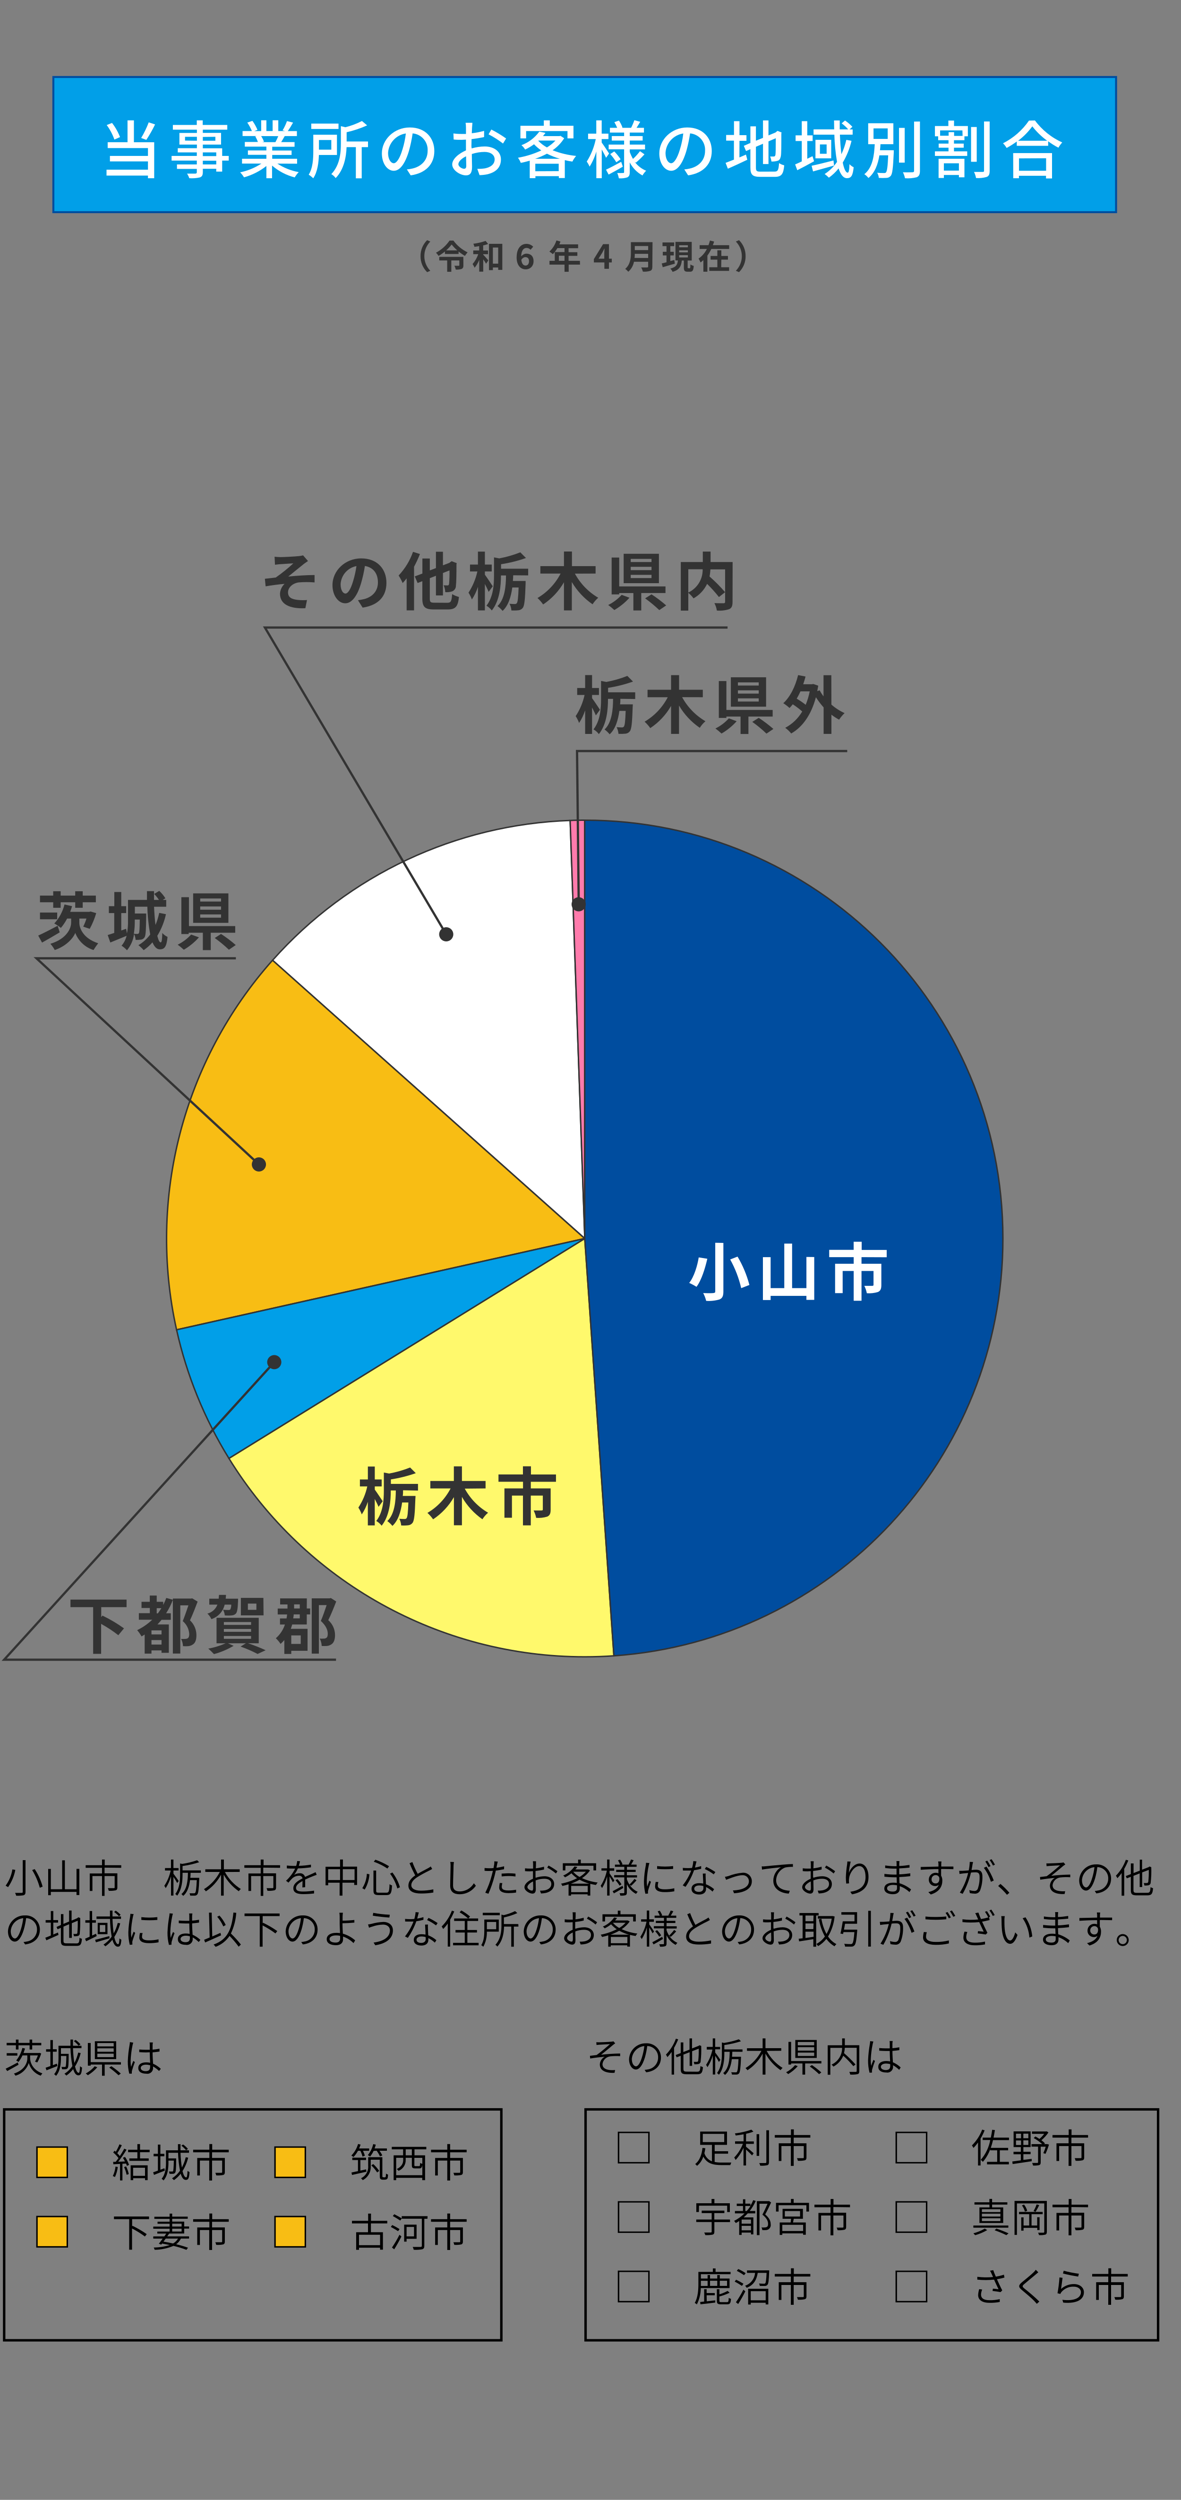 <?xml version="1.0" encoding="UTF-8"?>
<svg id="_レイヤー_2" data-name="レイヤー 2" xmlns="http://www.w3.org/2000/svg" viewBox="0 0 416.74 881.77">
  <rect x="0" y="0" width="416.74" height="881.77" fill="#808080" stroke="none"/>
  <defs>
    <style>
      .cls-1, .cls-2, .cls-3, .cls-4, .cls-5, .cls-6, .cls-7, .cls-8, .cls-9 {
        stroke-miterlimit: 10;
      }

      .cls-1, .cls-2, .cls-3, .cls-5, .cls-6, .cls-7, .cls-8 {
        stroke: #333;
      }

      .cls-1, .cls-2, .cls-3, .cls-5, .cls-6, .cls-8 {
        stroke-width: .5px;
      }

      .cls-1, .cls-10 {
        fill: #fff;
      }

      .cls-2 {
        fill: #ff7bac;
      }

      .cls-3 {
        fill: #fff96c;
      }

      .cls-11, .cls-12, .cls-13, .cls-10, .cls-14 {
        stroke-width: 0px;
      }

      .cls-12, .cls-7, .cls-9 {
        fill: none;
      }

      .cls-4 {
        stroke: #004d9f;
        stroke-width: .7px;
      }

      .cls-4, .cls-6 {
        fill: #019fe8;
      }

      .cls-5 {
        fill: #004d9f;
      }

      .cls-13 {
        fill: #333;
      }

      .cls-14, .cls-8 {
        fill: #f8bd14;
      }

      .cls-7 {
        stroke-width: .8px;
      }

      .cls-9 {
        stroke: #000;
        stroke-width: .86px;
      }
    </style>
  </defs>
  <g id="_レイヤー_1-2" data-name="レイヤー 1">
    <g id="_レイヤー_2-2" data-name="レイヤー 2">
      <g id="_顧問先の声" data-name="顧問先の声">
        <g>
          <rect class="cls-14" x="13.1" y="757.34" width="10.68" height="10.68"/>
          <rect class="cls-14" x="13.1" y="781.8" width="10.68" height="10.68"/>
          <rect class="cls-14" x="97.02" y="757.34" width="10.68" height="10.68"/>
          <rect class="cls-14" x="97.02" y="781.8" width="10.68" height="10.68"/>
          <g>
            <g>
              <g>
                <path class="cls-1" d="m201.19,289.4c-40.27,1.37-78.23,19.19-105,49.31l110.17,98.15-5.17-147.46Z"/>
                <path class="cls-2" d="m206.34,289.3c-1.73,0-3.44,0-5.15.1l5.15,147.46v-147.56Z"/>
                <path class="cls-8" d="m96.17,338.71c-31.58,35.48-44.18,83.98-33.86,130.35l144-32.2-110.14-98.15Z"/>
                <path class="cls-3" d="m80.78,514.41c26.88,43.54,74.4,70.03,125.56,70,3.46,0,6.89-.12,10.29-.36l-10.29-147.2-125.56,77.56Z"/>
                <path class="cls-6" d="m62.31,469.06c3.58,16.04,9.82,31.37,18.47,45.35l125.56-77.55-144.03,32.2Z"/>
                <path class="cls-5" d="m353.9,436.86c0-81.49-66.07-147.55-147.56-147.56v147.56l10.29,147.2c77.31-5.4,137.27-69.7,137.27-147.2Z"/>
              </g>
              <circle class="cls-12" cx="206.34" cy="436.86" r="117.89"/>
            </g>
            <g>
              <path class="cls-10" d="m249.59,444c-.76,3.31-2,7.45-3.81,9.9-.83-.52-1.69-.98-2.58-1.38,1.78-2.25,2.9-6.14,3.36-9l3.03.48Zm5.67-5.59v17.16c0,1.62-.38,2.35-1.36,2.78-1.53.44-3.12.62-4.71.51-.24-.96-.59-1.89-1.05-2.76,1.45.07,3.09.07,3.58,0s.67-.15.67-.57v-17.17l2.87.05Zm5,4.83c1.85,3.12,3.26,6.49,4.18,10l-2.89,1.13c-.82-3.54-2.13-6.95-3.89-10.12l2.6-1.01Z"/>
              <path class="cls-10" d="m287.32,443.39v15.11h-2.76v-1.41h-12.63v1.47h-2.72v-15.13h2.72v10.93h4.82v-15.71h2.76v15.71h5.05v-11l2.76.03Z"/>
              <path class="cls-10" d="m304,443.43v2.34h7v7.52c0,1.27-.27,2-1.18,2.43-1.27.39-2.61.54-3.94.44-.17-.91-.47-1.78-.89-2.6h2.78c.35,0,.47-.11.47-.35v-4.9h-4.24v10.5h-2.76v-10.5h-3.89v7.81h-2.67v-10.35h6.56v-2.34h-8.64v-2.58h8.63v-2.85h2.83v2.89h8.83v2.58l-8.89-.04Z"/>
            </g>
            <g>
              <path class="cls-13" d="m99,196.51c.94,0,5.08-.2,6.41-.35.52-.04,1.04-.13,1.54-.27l1.73,2c-.44.32-1.27.85-1.71,1.23-1.58,1.24-3.76,3.07-5.25,4.25,3-.31,6.58-.54,9.28-.54v2.61c-1.88-.16-3.77-.16-5.65,0-2,.29-3.72,1.71-3.72,3.52s1.36,2.4,3.34,2.64c1.12.12,2.24.14,3.36.05l-.58,2.89c-5.65.25-8.95-1.45-8.95-5.12.07-1.32.65-2.56,1.61-3.47-2,.16-4.48.49-6.68.87l-.26-2.67c1.17-.11,2.71-.31,3.84-.44,2.17-1.53,4.25-3.2,6.21-5-.89.07-3.6.2-4.49.29-.56,0-1.29.13-2,.2l-.14-2.83c.7.08,1.4.13,2.11.14Z"/>
              <path class="cls-13" d="m126.31,211.71c.69-.08,1.37-.2,2.05-.36,2.82-.66,5-2.69,5-5.89s-1.64-5.32-4.6-5.83c-.31,2.03-.75,4.03-1.32,6-1.31,4.45-3.22,7.17-5.62,7.17s-4.5-2.7-4.5-6.41c0-5.07,4.43-9.43,10.15-9.43s8.89,3.8,8.89,8.61-2.84,7.92-8.4,8.76l-1.65-2.62Zm-1.71-6.71c.53-1.74.92-3.53,1.18-5.33-3.1.59-5.41,3.22-5.59,6.38,0,2.22.89,3.31,1.71,3.31s1.81-1.36,2.7-4.36Z"/>
              <path class="cls-13" d="m148.18,195.42c-.6,1.53-1.29,3.03-2.07,4.48v15.39h-2.62v-11.29c-.43.58-.9,1.13-1.4,1.66-.4-.92-.88-1.81-1.43-2.66,2.26-2.4,3.99-5.24,5.08-8.35l2.44.77Zm9.64,17.2c1.31,0,1.53-.53,1.73-3.05.75.44,1.56.78,2.4,1-.35,3.29-1.13,4.4-3.93,4.4h-4.92c-3.16,0-4.07-.87-4.07-3.91v-6.06l-1.67.65-1-2.34,2.69-1v-5.31h2.62v4.2l2.16-.82v-5.77h2.47v4.79l2.25-.85.33-.26.49-.34,1.8.69-.09.4c0,3.87-.06,6.54-.2,7.52.03.86-.46,1.65-1.24,2-.81.28-1.67.38-2.52.31-.04-.83-.24-1.65-.57-2.42l1.35.05c.31,0,.47-.09.56-.52.14-1.59.19-3.19.15-4.78l-2.31.91v7.92h-2.47v-6.94l-2.16.85v7.12c0,1.33.22,1.53,1.65,1.53l4.5.03Z"/>
              <path class="cls-13" d="m172.43,208.77c-.28-.71-.82-1.78-1.33-2.78v9.32h-2.45v-8.31c-.5,1.57-1.22,3.07-2.13,4.45-.31-.84-.72-1.65-1.2-2.4,1.49-2.28,2.55-4.82,3.13-7.48h-2.6v-2.44h2.8v-4.56h2.45v4.56h2.42v2.44h-2.42v1.14c.62.82,2.38,3.47,2.78,4.09l-1.45,1.97Zm8.66-5.85c0,.65-.05,1.29-.11,2h4.49v1c-.18,5.51-.4,7.74-1,8.5-.37.48-.93.79-1.54.84-.82.09-1.65.11-2.47.07-.06-.82-.29-1.62-.66-2.36.8.07,1.53.09,1.86.09.26.03.53-.08.69-.29.34-.4.52-1.85.65-5.54h-2.23c-.44,3.23-1.37,6.38-3.42,8.25-.53-.64-1.13-1.21-1.8-1.71,2.53-2.31,3-6.94,3-10.79h-1.78v.02c0,3.47-.38,8.81-3.23,12.33-.51-.68-1.15-1.25-1.89-1.67,2.43-3.12,2.67-7.45,2.67-10.68v-6.38l1.87.36c2.53-.48,5.01-1.19,7.41-2.14l2,2c-2.85,1.01-5.8,1.74-8.79,2.2v1.58h9.57v2.36l-5.29-.04Z"/>
              <path class="cls-13" d="m202.87,202.34c1.92,3.53,4.76,6.47,8.23,8.5-.77.67-1.45,1.45-2,2.31-2.99-2.05-5.48-4.73-7.32-7.85v10h-2.78v-9.92c-1.81,3.14-4.32,5.82-7.34,7.83-.58-.83-1.25-1.59-2-2.27,3.48-2.05,6.31-5.04,8.16-8.63h-7.14v-2.62h8.32v-5.16h2.82v5.16h8.35v2.62l-7.3.03Z"/>
              <path class="cls-13" d="m222.12,210.84c-1.54,1.71-3.35,3.18-5.34,4.34-.68-.64-1.4-1.23-2.16-1.78,1.79-.88,3.4-2.1,4.74-3.58l2.76,1.02Zm4.16-1.65v6.14h-2.78v-6.14h-5v.47h-2.67v-13h2.67v10.19h16.33v2.33h-8.55Zm6.23-3.49h-12.44v-10.37h12.44v10.37Zm-2.61-8.56h-7.34v1.11h7.34v-1.11Zm0,2.8h-7.34v1.16h7.34v-1.16Zm0,2.83h-7.34v1.13h7.34v-1.13Zm0,6.87c1.81,1.18,3.55,2.49,5.18,3.91l-2.44,1.65c-1.57-1.49-3.24-2.88-5-4.14l2.26-1.42Z"/>
              <path class="cls-13" d="m258.49,212.31c0,1.42-.28,2.16-1.22,2.58-1.39.43-2.86.59-4.31.47-.15-.92-.44-1.81-.87-2.63,1.31.07,2.8.05,3.22.05s.56-.14.56-.54v-11.41h-5.18c-.05.84-.15,1.68-.32,2.51,1.96,1.72,3.8,3.57,5.5,5.54l-2.18,1.72c-1.29-1.64-2.68-3.2-4.18-4.65-1.03,2.16-2.7,3.95-4.79,5.11-.53-.73-1.15-1.38-1.84-1.95v6.27h-2.65v-17.13h7.77v-3.69h2.74v3.69h7.78l-.03,14.06Zm-15.61-3.31c3.17-1.49,5.16-4.71,5.07-8.21h-5.07v8.21Z"/>
            </g>
            <polyline class="cls-7" points="157.45 329.56 93.48 221.35 256.73 221.35"/>
            <g>
              <path class="cls-13" d="m210.26,252.34c-.29-.72-.82-1.78-1.34-2.78v9.32h-2.44v-8.32c-.51,1.57-1.23,3.07-2.14,4.45-.31-.85-.71-1.65-1.2-2.41,1.5-2.28,2.56-4.81,3.14-7.47h-2.61v-2.45h2.81v-4.56h2.44v4.56h2.43v2.45h-2.43v1.13c.63.83,2.38,3.47,2.79,4.1l-1.45,1.98Zm8.65-5.85c0,.64,0,1.29-.11,1.95h4.5s0,.69-.05,1c-.18,5.52-.4,7.74-1,8.5-.37.49-.92.79-1.53.85-.82.08-1.65.1-2.47.06-.07-.82-.29-1.62-.67-2.36.8.07,1.54.09,1.87.09.26.03.53-.08.69-.29.33-.4.51-1.84.64-5.54h-2.22c-.45,3.23-1.38,6.39-3.43,8.26-.52-.64-1.13-1.22-1.8-1.71,2.54-2.32,3-6.95,3-10.79h-1.79v.11c0,3.47-.37,8.81-3.22,12.32-.51-.68-1.15-1.25-1.89-1.67,2.42-3.11,2.67-7.45,2.67-10.68v-6.4l1.87.35c2.53-.47,5.01-1.18,7.4-2.13l2,2c-2.85,1.01-5.8,1.75-8.79,2.21v1.58h9.57v2.36l-5.24-.07Z"/>
              <path class="cls-13" d="m240.7,245.91c1.92,3.53,4.76,6.46,8.23,8.49-.78.67-1.45,1.45-2,2.32-2.99-2.05-5.49-4.73-7.32-7.85v10h-2.81v-9.87c-1.81,3.14-4.32,5.82-7.34,7.83-.58-.83-1.25-1.59-2-2.27,3.48-2.05,6.31-5.04,8.17-8.63h-7.13v-2.63h8.3v-5.16h2.83v5.16h8.37v2.63l-7.3-.02Z"/>
              <path class="cls-13" d="m259.94,254.4c-1.54,1.72-3.34,3.19-5.34,4.34-.68-.64-1.4-1.23-2.15-1.78,1.79-.88,3.4-2.1,4.74-3.58l2.75,1.02Zm4.16-1.64v6.14h-2.78v-6.14h-5v.47h-2.67v-13h2.67v10.19h16.33v2.34h-8.55Zm6.23-3.49h-12.43v-10.37h12.43v10.37Zm-2.6-8.57h-7.34v1.11h7.34v-1.11Zm0,2.8h-7.34v1.16h7.34v-1.16Zm0,2.83h-7.34v1.13h7.34v-1.13Zm0,6.87c1.81,1.19,3.54,2.5,5.18,3.92l-2.45,1.65c-1.56-1.5-3.23-2.88-5-4.14l2.27-1.43Z"/>
              <path class="cls-13" d="m293.38,248.53c1.39,1.23,2.96,2.24,4.65,3-.73.69-1.38,1.47-1.93,2.32-.96-.51-1.87-1.1-2.72-1.76v6.78h-2.75v-9.36c-1.01-1.11-1.92-2.31-2.72-3.58-1.67,6.29-4.76,10.54-8.72,12.79-.61-.75-1.32-1.43-2.11-2,2.5-1.32,4.57-3.32,6-5.76-1.05-.93-2.17-1.78-3.34-2.54-.35.47-.73.9-1.14,1.31-.68-.63-1.42-1.19-2.2-1.69,2.45-2.22,4.25-5.94,5.23-9.92l2.62.51c-.24.94-.51,1.83-.82,2.72h3.09l.47-.09,1.74.6c-.11.67-.23,1.31-.34,1.93l.83-.31c.39.75.86,1.47,1.38,2.14v-7.46h2.75l.03,10.37Zm-10.92-4.67c-.39.89-.84,1.75-1.33,2.58,1.11.65,2.17,1.37,3.18,2.16.63-1.53,1.1-3.12,1.42-4.74h-3.27Z"/>
            </g>
            <polyline class="cls-7" points="204.22 318.97 203.62 264.91 298.96 264.91"/>
            <g>
              <path class="cls-13" d="m21.07,328.87c-2.07,1.25-4.38,2.58-6.23,3.61l-1.35-2.48c1.69-.76,4.36-2.12,6.85-3.45l.73,2.32Zm-2.29-10.61h-4.67v-2.36h4.67v-1.53h2.63v1.53h5.13v-1.53h2.65v1.53h4.63v2.36h-4.63v1.94h-2.65v-1.94h-5.13v1.94h-2.63v-1.94Zm1.4,6h-6.07v-2.38h6.07v2.38Zm7.82,1.23c0,1.82,1.22,5.45,6.65,7.23-.59.76-1.15,1.56-1.65,2.38-2.96-.93-5.33-3.16-6.45-6.05-.58,1.65-3,4.63-7.23,6.05-.43-.79-.94-1.53-1.54-2.2,5.83-1.76,7.32-5.52,7.32-7.41v-1.49h-1.42c-.6,1.18-1.34,2.29-2.19,3.3-.73-.58-1.51-1.11-2.33-1.56,1.74-1.9,2.97-4.2,3.6-6.7l2.67.6c-.2.67-.42,1.34-.66,2h6.74l.44-.13,2,.58c-.56,1.92-1.33,3.78-2.29,5.54l-2.29-.78c.45-.92.83-1.87,1.14-2.85h-2.51v1.49Z"/>
              <path class="cls-13" d="m58.56,322.46c-.59,2.69-1.62,5.27-3.05,7.63.36,1.47.76,2.32,1.18,2.32s.51-1.05.58-3.32c.51.58,1.14,1.05,1.85,1.38-.34,3.43-1,4.39-2.74,4.39-1.09,0-1.93-.94-2.58-2.47-.91,1.05-1.96,1.98-3.11,2.76-.55-.65-1.17-1.24-1.85-1.76,1.63-.96,3.04-2.24,4.16-3.76-.59-3.24-.93-6.52-1-9.81h-4.41v2.4h4v.89c-.07,5-.15,6.94-.6,7.54-.27.43-.72.71-1.22.78-.64.09-1.28.12-1.92.09-.05-.73-.24-1.43-.55-2.09-.26,2.12-1.12,4.12-2.49,5.76-.57-.62-1.21-1.17-1.92-1.62.86-1,1.47-2.19,1.78-3.48l-5.74,2.36-.93-2.64c.66-.18,1.44-.45,2.31-.74v-7h-1.9v-2.44h1.93v-5h2.45v5h1.73v2.44h-1.73v6.14l1.71-.6.31,1.63c.27-1.46.39-2.94.36-4.43v-7.39h6.69v-3.09h2.49v3.09h1.74c-.5-.75-1.06-1.46-1.69-2.11l1.8-1.07c.83.77,1.56,1.65,2.16,2.61l-.94.57h1.23v2.41h-4.29c.11,2.33.26,4.54.51,6.43.57-1.38,1.01-2.8,1.31-4.26l2.38.46Zm-11,1.9v.44c.02,1.53-.09,3.05-.33,4.56.4.05.81.07,1.22.07.22.01.43-.09.56-.27.2-.33.27-1.51.31-4.8h-1.76Z"/>
              <path class="cls-13" d="m70.2,330.63c-1.54,1.73-3.34,3.2-5.34,4.37-.68-.64-1.4-1.23-2.16-1.78,1.79-.88,3.4-2.1,4.74-3.58l2.76.99Zm4.16-1.63v6.14h-2.78v-6.14h-5v.47h-2.58v-13h2.67v10.19h16.33v2.34h-8.64Zm6.23-3.49h-12.44v-10.39h12.44v10.39Zm-2.59-8.59h-7.35v1.08h7.35v-1.08Zm0,2.81h-7.35v1.15h7.35v-1.15Zm0,2.82h-7.35v1.14h7.35v-1.14Zm0,6.88c1.82,1.18,3.55,2.49,5.19,3.91l-2.42,1.66c-1.57-1.5-3.24-2.88-5-4.14l2.23-1.43Z"/>
            </g>
            <polyline class="cls-7" points="91.36 410.73 12.86 338.01 83.23 338.01"/>
            <g>
              <path class="cls-13" d="m133.58,531.51c-.29-.72-.82-1.78-1.34-2.78v9.32h-2.44v-8.32c-.51,1.57-1.23,3.07-2.14,4.45-.31-.85-.71-1.65-1.2-2.41,1.5-2.28,2.56-4.81,3.14-7.47h-2.6v-2.45h2.81v-4.56h2.44v4.56h2.43v2.45h-2.43v1.13c.63.83,2.38,3.47,2.79,4.1l-1.46,1.98Zm8.65-5.85c0,.64,0,1.29-.11,2h4.5s0,.69-.05,1c-.18,5.52-.4,7.74-1,8.5-.37.49-.92.79-1.53.85-.82.09-1.65.11-2.47.06-.07-.82-.29-1.62-.67-2.35.8.06,1.54.08,1.87.08.26.03.52-.08.69-.28.33-.41.51-1.85.64-5.55h-2.2c-.45,3.23-1.38,6.39-3.43,8.26-.52-.64-1.13-1.22-1.8-1.71,2.54-2.32,3-7,3-10.79h-1.78v.11c0,3.47-.37,8.81-3.22,12.32-.51-.68-1.16-1.24-1.89-1.67,2.42-3.11,2.67-7.45,2.67-10.68v-6.4l1.87.35c2.53-.47,5.01-1.18,7.4-2.13l2,2c-2.86,1-5.8,1.74-8.79,2.2v1.58h9.57v2.36l-5.27-.11Z"/>
              <path class="cls-13" d="m164,525.08c1.92,3.53,4.76,6.47,8.23,8.5-.78.66-1.45,1.44-2,2.31-2.96-2.07-5.43-4.76-7.23-7.89v10h-2.83v-9.92c-1.81,3.14-4.32,5.82-7.34,7.83-.58-.83-1.25-1.59-2-2.27,3.48-2.05,6.31-5.04,8.17-8.63h-7.15v-2.63h8.3v-5.16h2.85v5.16h8.34v2.63l-7.34.07Z"/>
              <path class="cls-13" d="m187.31,522.67v2.33h7v7.52c0,1.27-.27,2-1.18,2.43-1.27.39-2.61.54-3.94.44-.17-.91-.47-1.78-.89-2.6h2.78c.35,0,.47-.11.47-.35v-4.9h-4.25v10.5h-2.76v-10.5h-3.89v7.81h-2.65v-10.35h6.56v-2.34h-8.66v-2.58h8.63v-2.88h2.83v2.89h8.83v2.58h-8.88Z"/>
            </g>
            <g>
              <path class="cls-13" d="m35.72,566.89v3.5l.44-.52c2.66,1.28,5.19,2.78,7.59,4.5l-2,2.42c-1.91-1.5-3.94-2.83-6.07-4v10.57h-2.81v-16.47h-8v-2.67h19.79v2.67h-8.94Z"/>
              <path class="cls-13" d="m69.74,564.94c-.81,2.13-1.78,4.65-2.7,6.6,1.43,1.34,2.25,3.2,2.27,5.16,0,1.67-.35,2.76-1.24,3.34-.46.33-1,.53-1.56.6-.65.06-1.29.06-1.94,0-.04-.89-.26-1.76-.66-2.55.47.03.93.03,1.4,0,.31,0,.61-.06.89-.2.42-.24.58-.78.58-1.51-.1-1.77-.93-3.42-2.29-4.56.64-1.6,1.4-3.85,2-5.56h-2.87v17h-2.62v-18.95c-.63,1.66-1.43,3.25-2.38,4.74h1.65v2.31h-3.27c-.47.58-.94,1.09-1.43,1.63h4v10h-2.57v-.84h-3.55v1.13h-2.4v-6.74c-.38.25-.76.47-1.11.67-.44-.79-.95-1.53-1.54-2.21,1.96-.94,3.75-2.18,5.32-3.68h-4.72v-2.31h3.87v-1.82h-2.93v-2.19h2.91v-2.2h2.45v2.2h2.29v1.13c.41-.81.78-1.64,1.09-2.49l2.33.65v-.43h6.41l.4-.09,1.92,1.17Zm-12.74,10.14h-3.55v1.42h3.55v-1.42Zm0,5v-1.58h-3.55v1.58h3.55Zm-1.29-11c.42-.58.83-1.18,1.23-1.82h-1.64v1.82h.41Z"/>
              <path class="cls-13" d="m79.28,566c-.55,2.41-2.33,4.36-4.69,5.11-.33-.74-.81-1.4-1.4-1.95,1.62-.41,2.94-1.59,3.53-3.16h-2.87v-2.1h3.32c0-.42.09-.86.11-1.33h2.47c0,.47-.07.91-.11,1.33h4.36v.85c-.11,2.62-.29,3.87-.76,4.41-.39.39-.92.62-1.47.64-.81.07-1.63.07-2.44,0-.07-.7-.28-1.38-.63-2,.63.06,1.27.09,1.9.09.24.03.48-.04.66-.2.25-.53.36-1.11.34-1.69h-2.32Zm8.21,13.61c2.12.71,4.21,1.54,6.25,2.47l-2.84,1.32c-1.93-1.01-3.94-1.88-6-2.6l1.85-1.16h-6.31l2,.89c-2.17,1.28-4.5,2.27-6.94,2.92-.63-.68-1.3-1.33-2-1.94,2.11-.37,4.16-1,6.11-1.87h-3.2v-9h14.89v9l-3.81-.03Zm-8.49-6.46h9.6v-1h-9.6v1Zm0,2.44h9.6v-1h-9.6v1Zm0,2.47h9.6v-1h-9.6v1Zm14-8.27h-8v-6.17h7.94l.06,6.17Zm-2.53-4.16h-3v2.2h3v-2.2Z"/>
              <path class="cls-13" d="m108.25,567.36h1.2v2.09h-1.2v3.55h-5.14c-.13.51-.31,1-.49,1.53h5.9v7.75h-5.74v1.11h-2.45v-4.9c-.41.49-.85.95-1.33,1.37-.47-.74-1.03-1.41-1.67-2,1.49-1.3,2.6-2.98,3.22-4.85h-1.75v-2.14h2.31c.09-.49.16-.93.2-1.4h-3.31v-2.09h3.45v-1.45h-2.6v-2.13h9.43l-.03,3.56Zm-5.47,9.5v3h3.34v-3h-3.34Zm3-7.41h-2.14c0,.47-.09.91-.18,1.4h2.32v-1.4Zm-2-2.09h2v-1.45h-2v1.45Zm14.86-2.47c-.84,2.18-1.87,4.7-2.8,6.59,1.5,1.32,2.36,3.21,2.38,5.2,0,1.65-.38,2.72-1.27,3.32-.47.32-1.01.52-1.58.58-.62.04-1.23.04-1.85,0-.04-.91-.27-1.79-.69-2.6.45.04.91.04,1.36,0,.32.02.64-.05.91-.22.4-.22.56-.71.56-1.49,0-1.23-.56-2.8-2.45-4.52.71-1.6,1.47-3.87,2.05-5.58h-2.74v17.11h-2.52v-19.5h6.32l.43-.11,1.89,1.22Z"/>
            </g>
            <polyline class="cls-7" points="96.78 480.47 1.46 585.43 118.57 585.43"/>
            <circle class="cls-13" cx="157.46" cy="329.56" r="2.5"/>
            <circle class="cls-13" cx="204.19" cy="318.97" r="2.5"/>
            <circle class="cls-13" cx="91.36" cy="410.73" r="2.5"/>
            <circle class="cls-13" cx="96.78" cy="480.47" r="2.5"/>
            <rect class="cls-4" x="18.83" y="27.16" width="375" height="47.68"/>
            <g>
              <path class="cls-10" d="m47.25,50.17h7.16v12.7h-2.2v-.94h-14.62v-2.07h14.62v-2.93h-13.42v-1.93h13.42v-2.77h-14.21v-2.06h7v-7.72h2.25v7.72Zm-6.88-.94c-.65-1.83-1.56-3.55-2.71-5.12l1.87-.75c1.18,1.52,2.13,3.2,2.82,5l-1.98.87Zm14.35-5.34c-.91,1.88-1.94,3.7-3.09,5.45l-1.82-.67c1.05-1.75,1.95-3.6,2.67-5.51l2.24.73Z"/>
              <path class="cls-10" d="m80.71,56.64h-2.31v3.89h-2.09v-1h-4.74v1.15c0,1.14-.29,1.6-1,1.89-1.24.28-2.51.38-3.78.29-.19-.57-.45-1.12-.79-1.62h2.91c.35,0,.54-.14.54-.51v-1.15h-7v-1.58h7v-1.36h-8.9v-1.64h8.9v-1.25h-6.72v-1.47h6.75v-1.28h-6.17v-4.1h6.17v-1.16h-8.48v-1.67h8.44v-1.62h2.09v1.62h8.67v1.67h-8.63v1.13h6.43v4.13h-6.43v1.31h6.83v2.69h2.31v1.64Zm-11.23-7v-1.39h-4.19v1.34l4.19.05Zm2.09-1.34v1.34h4.43v-1.39l-4.43.05Zm0,6.77h4.74v-1.32h-4.74v1.32Zm4.74,1.62h-4.74v1.31h4.74v-1.31Z"/>
              <path class="cls-10" d="m97.87,57.71c2.29,1.5,4.85,2.52,7.54,3-.55.56-1.02,1.19-1.41,1.87-2.95-.76-5.69-2.19-8-4.18v4.47h-2v-4.32c-2.34,1.85-5.02,3.21-7.9,4-.38-.64-.83-1.23-1.36-1.76,2.67-.55,5.22-1.6,7.5-3.09h-6.83v-1.7h8.59v-1.39h-6.52v-1.55h6.52v-1.34h-7.61v-1.64h4.61c-.24-.7-.56-1.37-.94-2l.54-.09h-5v-1.76h3.29c-.44-1.05-.98-2.06-1.63-3l1.81-.6c.72.99,1.31,2.05,1.78,3.18l-1.14.43h2.45v-3.82h1.84v3.81h2.2v-3.81h2v3.81h2.41l-.9-.23c.63-1.04,1.15-2.15,1.56-3.29l2.14.53c-.57,1.03-1.18,2.03-1.85,3h3.2v1.76h-4.29c-.42.76-.87,1.49-1.25,2.12h4.72v1.64h-7.88v1.34h6.83v1.55h-6.83v1.35h8.77v1.74l-6.96-.03Zm-5.72-9.71c.41.63.74,1.3,1,2l-.65.14h4.69c.37-.69.71-1.39,1-2.12l-6.04-.02Z"/>
              <path class="cls-10" d="m112.53,54.66c-.09,2.69-.49,6-2,8.23-.48-.48-1.02-.91-1.6-1.27,1.49-2.36,1.62-5.76,1.62-8.3v-5.8h8.35v7.14h-6.37Zm6.92-9.17h-9.61v-1.89h9.61v1.89Zm-6.9,3.9v3.4h4.36v-3.4h-4.36Zm17.31,2.51h-2.22v11h-2.07v-11h-3.27c-.14,3.43-.87,7.83-3.85,10.92-.41-.57-.94-1.05-1.54-1.4,3.07-3.2,3.38-7.56,3.38-10.92v-6l1.58.38c2.03-.5,3.99-1.24,5.85-2.2l1.83,1.54c-2.32,1.05-4.74,1.86-7.23,2.42v3.27h7.54v1.99Z"/>
              <path class="cls-10" d="m143.57,59.75c.67-.04,1.34-.15,2-.31,2.82-.64,5.33-2.69,5.33-6.25.19-3.14-2.16-5.86-5.29-6.14-.31,2.09-.74,4.16-1.31,6.19-1.34,4.49-3.16,7-5.36,7s-4.19-2.47-4.19-6.14c0-4.89,4.34-9.14,9.86-9.14s8.65,3.69,8.65,8.32-3,7.81-8.34,8.57l-1.35-2.1Zm-1.56-7c.58-1.85.98-3.75,1.2-5.67-3.43.51-6.04,3.34-6.27,6.8,0,2.54,1.13,3.7,2,3.7s2.06-1.41,3.06-4.81v-.02Z"/>
              <path class="cls-10" d="m166.44,52.35c1.49-.44,3.03-.67,4.58-.69,3.27,0,5.74,1.75,5.74,4.58,0,2.62-1.51,4.45-4.76,5.23-.91.19-1.85.29-2.78.31l-.8-2.23c.89.03,1.77-.02,2.65-.15,1.84-.34,3.47-1.31,3.47-3.18,0-1.69-1.54-2.63-3.54-2.63-1.53,0-3.05.26-4.51.74,0,1.82.08,3.67.08,4.53,0,2.34-.86,3-2.15,3-1.92,0-4.85-1.74-4.85-3.87,0-1.87,2.24-3.81,4.85-4.94v-3.8c-.54,0-1,.07-1.45.07-1,0-2,0-2.89-.11l-.08-2.14c.97.13,1.94.19,2.92.18h1.51v-2.21c0-.58-.05-1.16-.13-1.73h2.4c0,.42-.11,1.16-.13,1.69s-.05,1.25-.09,2c1.47-.16,2.92-.44,4.34-.84v2.18c-1.46.32-2.94.56-4.42.73,0,.89-.05,1.76-.05,2.54l.09.74Zm-1.91,6.16c0-.69-.05-2-.07-3.38-1.6.77-2.71,1.89-2.71,2.78s1.29,1.62,2,1.62c.51,0,.78-.29.78-1.02Zm8.85-12.82c1.81.93,3.55,1.98,5.21,3.16l-1.09,1.78c-1.6-1.24-3.3-2.32-5.1-3.25l.98-1.69Z"/>
              <path class="cls-10" d="m199.08,48.76c-1.05,1.68-2.44,3.12-4.08,4.24,2.66,1.05,5.45,1.72,8.3,2-.52.61-.97,1.28-1.33,2-.91-.13-1.8-.31-2.67-.51v6.31h-2.11v-.67h-8.26v.72h-2v-6.17c-1.05.31-2.12.56-3.16.78-.24-.65-.58-1.26-1-1.82,2.85-.49,5.61-1.35,8.23-2.58-.93-.63-1.79-1.36-2.56-2.18-.98.73-2.03,1.36-3.14,1.87-.34-.58-.78-1.1-1.3-1.54,2.52-.94,4.71-2.61,6.3-4.78l2.18.44c-.27.38-.56.76-.87,1.14h5.79l.37-.09,1.31.84Zm-13.44.05h-2v-4.45h8.25v-1.91h2.11v1.91h8.36v4.45h-2.11v-2.58h-14.6v2.58Zm11.91,7.19c-1.57-.45-3.1-1.05-4.55-1.79-1.33.71-2.72,1.31-4.15,1.79h8.7Zm-.4,4.36v-2.61h-8.26v2.65l8.26-.04Zm-7.21-10.7c.89.93,1.92,1.72,3.06,2.34,1.11-.66,2.12-1.48,3-2.42h-5.92l-.14.08Z"/>
              <path class="cls-10" d="m213.86,55.66c-.29-.69-.94-1.89-1.52-2.94v10.13h-1.91v-9.41c-.54,1.88-1.34,3.68-2.38,5.34-.27-.63-.61-1.23-1-1.79,1.53-2.43,2.61-5.12,3.18-7.94h-2.71v-1.91h2.89v-4.69h1.91v4.69h2.38v1.91h-2.38v1.23c.6.8,2.25,3.29,2.61,3.87l-1.07,1.51Zm5.91,3.12c-1.66,1-3.49,2-5,2.8l-.93-1.74c1.38-.62,3.38-1.69,5.36-2.76l.57,1.7Zm4.23-1.67c1.02,1.39,2.4,2.46,4,3.11-.5.5-.93,1.06-1.29,1.67-1.92-1.05-3.49-2.66-4.49-4.61v3.41c0,1-.2,1.53-.85,1.87-.97.31-1.99.42-3,.33-.11-.64-.3-1.27-.56-1.87.69.04,1.38.04,2.07,0,.27,0,.35-.08.35-.35v-8h-5.45v-1.67h5.45v-1.41h-4.36v-1.59h4.36v-1.24h-5v-1.67h2.56c-.29-.69-.62-1.36-1-2l1.62-.56c.52.77.94,1.6,1.25,2.47l-.24.09h3.27c.45-.87.84-1.77,1.16-2.69l2.06.56c-.44.75-.89,1.51-1.29,2.13h2.61v1.67h-5v1.24h4.54v1.58h-4.54v1.42h5.38v1.7h-5.38v.94c.31.84.69,1.65,1.13,2.42.91-.83,1.73-1.75,2.47-2.74l1.58,1.12c-.93,1.04-1.93,2.02-3,2.91l-.41-.24Zm-7.25-3.7c.84.85,1.59,1.78,2.25,2.78l-1.52,1.05c-.62-1.03-1.34-2-2.15-2.89l1.42-.94Z"/>
              <path class="cls-10" d="m241.47,59.75c.67-.04,1.34-.15,2-.31,2.82-.64,5.33-2.69,5.33-6.25.19-3.14-2.16-5.86-5.29-6.14-.31,2.09-.74,4.16-1.31,6.19-1.34,4.49-3.16,7-5.36,7s-4.19-2.47-4.19-6.14c0-4.89,4.34-9.14,9.86-9.14s8.65,3.69,8.65,8.32-3,7.81-8.34,8.57l-1.35-2.1Zm-1.56-7c.58-1.85.98-3.75,1.2-5.67-3.43.51-6.04,3.34-6.27,6.8,0,2.54,1.13,3.7,2,3.7s2.05-1.41,3.07-4.81v-.02Z"/>
              <path class="cls-10" d="m260.92,55.53c.75-.34,1.55-.67,2.31-1l.47,1.82c-2.34,1.14-4.88,2.29-6.86,3.16l-.8-2.07c.8-.29,1.83-.69,2.94-1.13v-6.7h-2.74v-2h2.76v-4.87h1.94v4.93h2.46v2h-2.46l-.02,5.86Zm12.36,5c1.23,0,1.45-.57,1.63-3,.55.37,1.17.63,1.82.78-.29,3.07-.91,4.07-3.33,4.07h-5.1c-2.73,0-3.51-.69-3.51-3.36v-6.41l-1.54.67-.78-1.85,2.32-1v-5.87h1.95v5.07l2.5-1v-6.16h1.93v5.29l2.43-1,.4-.31.35-.29,1.45.56-.09.35c0,4.16,0,7.19-.18,8.05s-.49,1.43-1.18,1.61c-.69.19-1.41.27-2.13.24-.08-.61-.23-1.2-.47-1.76h1.29c.22,0,.49-.09.58-.56s.13-2.49.13-5.9l-2.58,1.12v8h-1.93v-7.17l-2.5,1.07v7.29c0,1.25.25,1.49,1.67,1.49l4.87-.02Z"/>
              <path class="cls-10" d="m287.26,56.88c-2,1.12-4.14,2.27-5.92,3.16l-.76-2.04c.67-.28,1.47-.64,2.34-1.06v-7.2h-2.18v-2h2.18v-5h1.94v5h1.89v2h-1.89v6.26l1.84-.91.56,1.79Zm7.05,1.52c-2.56.73-5.32,1.46-7.41,2.07l-.51-2c2-.42,4.9-1.14,7.72-1.87l.2,1.8Zm6.16-8.72c-.63,2.7-1.68,5.29-3.09,7.67.45,2.23,1.07,3.56,1.74,3.56.37,0,.57-.84.64-3,.42.45.91.82,1.47,1.09-.31,3-.87,3.85-2.38,3.85-1.29,0-2.23-1.31-2.94-3.45-.97,1.25-2.13,2.35-3.42,3.27-.46-.47-.96-.9-1.49-1.29,1.73-1.12,3.21-2.57,4.36-4.27-.54-3.18-.86-6.39-.94-9.61h-7.34v-1.87h7.28c0-1.05-.05-2.09-.05-3.14h2v3.14h3c-.69-.78-1.47-1.5-2.31-2.12l1.18-1c.95.64,1.82,1.38,2.6,2.22l-1,.92h1.09v1.85h-4.49c.09,2.55.29,4.91.53,6.91.75-1.63,1.34-3.34,1.74-5.09l1.82.36Zm-7.16-.36v6.54h-5.56v-6.54h5.56Zm-1.62,1.62h-2.36v3.3h2.36v-3.3Z"/>
              <path class="cls-10" d="m315.38,53v.85c-.25,5.42-.47,7.49-1.07,8.18-.37.46-.92.72-1.51.72-.9.06-1.79.06-2.69,0-.06-.64-.25-1.26-.58-1.82.79.08,1.59.12,2.38.11.35,0,.58,0,.73-.25.38-.4.6-2,.78-6h-3.11c-.51,3.13-1.54,6.09-3.87,8-.39-.53-.88-.99-1.44-1.34,3-2.41,3.47-6.72,3.67-10.59h-2.31v-7.39h8.88v7.39h-4.54c-.05.71-.09,1.42-.18,2.13h4.86Zm-7.14-4h5v-3.71h-5v3.71Zm11,8.37h-2v-12.26h2v12.26Zm5.38-14.51v17.38c0,1.29-.31,1.89-1.09,2.27-1.36.34-2.78.47-4.18.36-.16-.73-.4-1.44-.73-2.11,1.51.06,2.91,0,3.35,0s.58-.16.58-.56v-17.31l2.07-.03Z"/>
              <path class="cls-10" d="m336.65,44.45h4.88v3.62h-1.21v1.38h-3.69v1.2h3.43v1.45h-3.43v1.29h4.67v1.61h-11.39v-1.61h4.79v-1.29h-3.47v-1.45h3.47v-1.2h-3.65v-1.38h-1.14v-3.62h4.74v-1.92h2v1.92Zm-5.45,11.55h9.12v6.54h-1.95v-.82h-5.3v1.06h-1.87v-6.78Zm8.41-10h-7.87v1.87h3v-1.26h1.93v1.33h3l-.06-1.94Zm-6.54,11.6v2.58h5.3v-2.58h-5.3Zm11.59-.54h-2v-12.26h2v12.26Zm4.56-14.21v17.33c0,1.29-.24,1.87-1,2.22-1.23.36-2.52.49-3.8.4-.14-.75-.38-1.48-.72-2.16h3.07c.44,0,.47-.12.47-.49v-17.3h1.98Z"/>
              <path class="cls-10" d="m365.2,42.49c2.5,3.36,5.81,6.03,9.63,7.76-.52.56-.98,1.18-1.35,1.85-1.26-.66-2.46-1.41-3.61-2.25v1.58h-11.08v-1.51c-1.14.84-2.33,1.6-3.58,2.27-.35-.6-.78-1.16-1.27-1.65,3.67-1.86,6.82-4.61,9.15-8l2.11-.05Zm-7.68,11.51h13.71v8.94h-2.12v-.94h-9.56v.87h-2l-.03-8.87Zm12-4.36c-1.98-1.43-3.75-3.14-5.25-5.08-1.4,1.94-3.09,3.65-5,5.08h10.25Zm-9.94,6.23v4.36h9.56v-4.41l-9.56.05Z"/>
            </g>
            <g>
              <path class="cls-13" d="m148.4,90.35c-.03-2.12.81-4.16,2.32-5.64l1.12.49c-2.81,2.86-2.81,7.45,0,10.31l-1.12.49c-1.51-1.49-2.35-3.53-2.32-5.65Z"/>
              <path class="cls-13" d="m160,84.86c1.3,1.78,3.01,3.2,5,4.15-.35.39-.66.81-.94,1.25-.79-.45-1.54-.97-2.24-1.54v.86h-4.82v-.87c-.71.58-1.45,1.1-2.24,1.56-.25-.41-.56-.79-.91-1.13,1.91-1.02,3.55-2.49,4.78-4.28h1.37Zm3.52,8.75c0,.65-.14,1-.64,1.26-.66.19-1.36.27-2.05.22-.1-.47-.26-.93-.49-1.35h1.48c.17,0,.26,0,.26-.17v-1.71h-2.82v4h-1.46v-4h-2.8v-1.26h8.5l.02,3.01Zm-2.16-5.29c-.73-.63-1.4-1.33-2-2.08-.57.76-1.22,1.46-1.94,2.08h3.94Z"/>
              <path class="cls-13" d="m170.53,89.85c.48.47,1.53,1.7,1.79,2l-.8,1.17c-.22-.4-.6-1-1-1.55v4.35h-1.41v-4.17c-.4,1.02-.95,1.96-1.64,2.81-.18-.47-.42-.91-.71-1.32.88-1.02,1.56-2.21,2-3.49h-1.76v-1.3h2.09v-1.53c-.57.1-1.14.18-1.68.25-.08-.38-.21-.74-.38-1.09,1.47-.18,2.92-.52,4.32-1l.91,1.09c-.58.2-1.16.36-1.76.49v1.8h1.71v1.3h-1.71l.03.19Zm6.72-3.85v9.2h-1.45v-.85h-1.88v.93h-1.37v-9.28h4.7Zm-1.45,7v-5.7h-1.88v5.7h1.88Z"/>
              <path class="cls-13" d="m204.67,93.34h-4v2.52h-1.47v-2.52h-5.3v-1.34h1.86v-3.08h3.44v-1.41h-2.52c-.44.78-.98,1.49-1.6,2.14-.38-.33-.78-.64-1.21-.91,1.15-1.07,2-2.42,2.47-3.92l1.42.37c-.1.34-.23.68-.38,1h6.62v1.36h-3.37v1.41h3.1v1.29h-3.1v1.75h4l.04,1.34Zm-5.47-1.34v-1.79h-2v1.79h2Z"/>
              <path class="cls-13" d="m182.31,90.75c0-3.3,1.64-4.73,3.44-4.73,1.08,0,1.87.46,2.4,1.01l-.94,1.06c-.31-.35-.85-.64-1.37-.64-1.02,0-1.86.76-1.93,2.99.49-.61,1.25-.97,1.82-.97,1.49,0,2.55.85,2.55,2.66s-1.27,2.88-2.79,2.88c-1.68,0-3.19-1.3-3.19-4.26Zm1.65.91c.17,1.46.77,2.01,1.5,2.01.67,0,1.21-.52,1.21-1.55,0-.97-.5-1.42-1.27-1.42-.46,0-1,.25-1.44.95Zm31.92.91h-1v2.25h-1.61v-2.25h-3.71v-1.18l3.25-5.27h2.07v5.13h1v1.32Zm-2.65-1.32v-1.78c0-.5.05-1.29.07-1.8h-.05c-.21.46-.44.94-.69,1.41l-1.35,2.17h2.02Z"/>
              <path class="cls-13" d="m230.19,94.06c0,.85-.2,1.25-.74,1.48-.84.25-1.72.34-2.6.27-.13-.51-.33-1.01-.59-1.47h2.07c.26,0,.38-.1.38-.34v-1.67h-5c-.26,1.36-.96,2.6-2,3.52-.32-.38-.68-.72-1.09-1,1.78-1.52,2-3.77,2-5.56v-3.88h7.64l-.07,8.65Zm-1.48-3.06v-1.46h-4.71c0,.45,0,.94-.08,1.44l4.79.02Zm-4.71-4.22v1.43h4.72v-1.43h-4.72Z"/>
              <path class="cls-13" d="m238.13,93l-4.27,1.25-.35-1.32c.47-.1,1-.26,1.68-.42v-2.42h-1.31v-1.28h1.31v-2h-1.41v-1.3h4.11v1.3h-1.35v2h1.22v1.28h-1.22v2l1.4-.39.19,1.3Zm5.22,1.64c.21,0,.26-.19.28-1.37.35.24.75.42,1.17.52-.12,1.61-.42,2.05-1.29,2.05h-.89c-1.08,0-1.31-.4-1.31-1.59v-2.36h-.72c-.21,1.92-.75,3.29-3.26,4-.19-.43-.45-.82-.78-1.15,2.13-.53,2.51-1.5,2.66-2.88h-.86v-6.55h5.74v6.58h-1.44v2.31c0,.34,0,.39.22.39l.48.05Zm-3.69-7.41h3.07v-.73h-3.07v.73Zm0,1.79h3.07v-.73h-3.07v.73Zm0,1.78h3.07v-.8h-3.07v.8Z"/>
              <path class="cls-13" d="m257.31,86.48v1.34h-6.31c-.38.82-.84,1.6-1.38,2.32v5.7h-1.42v-4.1c-.31.3-.65.58-1,.83-.2-.47-.43-.93-.7-1.36,1.25-.86,2.26-2.03,2.93-3.39h-2.55v-1.34h3.12c.2-.55.38-1.09.52-1.63l1.47.35c-.13.44-.28.86-.44,1.28h5.76Zm-2.82,7.78h2.79v1.29h-7v-1.29h2.85v-2.68h-2.39v-1.3h2.39v-2h1.41v2h2.33v1.3h-2.33l-.05,2.68Z"/>
              <path class="cls-13" d="m263.1,90.35c.03,2.12-.81,4.16-2.32,5.65l-1.12-.49c2.81-2.86,2.81-7.45,0-10.31l1.12-.49c1.51,1.48,2.35,3.52,2.32,5.64Z"/>
            </g>
            <g>
              <path class="cls-11" d="m5.4,659.57c-.41,2.18-1.28,4.26-2.55,6.08-.28-.19-.57-.36-.87-.51,1.25-1.7,2.07-3.67,2.39-5.75l1.03.18Zm3.6-3.45v11.21c0,.71-.2,1-.66,1.18-.87.15-1.75.21-2.63.16-.09-.35-.22-.68-.39-1h2.31c.31,0,.4-.1.4-.39v-11.16h.97Zm3.25,3.17c1.25,1.9,2.19,3.99,2.79,6.18l-1,.4c-.59-2.2-1.5-4.31-2.69-6.25l.9-.33Z"/>
              <path class="cls-11" d="m28,659.2v9.24h-1v-1.12h-9.06v1.17h-.94v-9.27h.94v7.17h4v-10.21h.95v10.21h4.11v-7.19h1Z"/>
              <path class="cls-11" d="m36.9,658.77v2h4.51v5c0,.55-.13.84-.58,1-.81.16-1.63.22-2.45.17-.07-.32-.18-.63-.32-.93h2.09c.27,0,.31-.08.31-.27v-4h-3.56v7h-.9v-7h-3.39v5.26h-.94v-6.17h4.33v-2h-5.77v-.91h5.77v-2h.95v2h5.83v.91l-5.88-.06Z"/>
              <path class="cls-11" d="m62.52,664.2c-.24-.49-.83-1.45-1.31-2.18v6.61h-.86v-6.79c-.42,1.47-1.05,2.87-1.87,4.16-.13-.29-.3-.56-.5-.81,1.08-1.65,1.84-3.48,2.25-5.41h-2v-.86h2.11v-3h.86v3h1.8v.86h-1.79v1.13c.42.52,1.57,2.16,1.84,2.57l-.53.72Zm4.72-3.61c0,.58,0,1.16-.1,1.77h3.17v.43c-.15,3.68-.32,5-.71,5.46-.21.24-.52.39-.84.4h-1.63c-.03-.29-.12-.57-.25-.83h1.5c.23,0,.36,0,.47-.14.28-.3.44-1.45.59-4.51h-2.38c-.27,2.17-.91,4.33-2.41,5.56-.19-.23-.41-.44-.63-.64,2-1.63,2.27-4.89,2.29-7.51h-1.89v.56c0,2.2-.22,5.31-1.9,7.52-.19-.23-.42-.42-.67-.58,1.55-2.06,1.7-4.84,1.7-6.94v-3.84l.77.15c1.78-.27,3.53-.7,5.23-1.29l.73.7c-1.91.62-3.87,1.07-5.86,1.34v1.54h6.45v.85h-3.63Z"/>
              <path class="cls-11" d="m79.36,660.3c1.32,2.46,3.26,4.52,5.62,6-.28.23-.52.5-.72.8-2.19-1.53-4.01-3.53-5.32-5.86v7.41h-.94v-7.39c-1.27,2.37-3.11,4.39-5.35,5.87-.2-.28-.43-.54-.68-.77,2.39-1.47,4.33-3.58,5.6-6.08h-5.12v-.93h5.55v-3.44h1v3.44h5.58v.93l-5.22.02Z"/>
              <path class="cls-11" d="m92.9,658.77v2h4.51v5c0,.55-.13.84-.58,1-.81.16-1.63.22-2.45.17-.07-.32-.18-.63-.32-.93h2.09c.27,0,.31-.08.31-.27v-4h-3.56v7h-.9v-7h-3.39v5.26h-.94v-6.17h4.33v-2h-5.77v-.91h5.77v-2h1v2h5.83v.91l-5.93-.06Z"/>
              <path class="cls-11" d="m106.7,665.75c0-.55.06-1.5.06-2.25-1.33.7-2.3,1.46-2.3,2.41,0,1.15,1.15,1.29,2.59,1.29,1.26,0,2.52-.12,3.77-.32v1c-1.25.15-2.51.22-3.77.23-2,0-3.54-.41-3.54-2.08s1.64-2.64,3.26-3.48c-.13-.6-.68-1-1.29-.93-.9.02-1.77.37-2.42,1-.39.38-.8.88-1.26,1.43l-.87-.65c1.33-1.22,2.43-2.68,3.22-4.3h-.66c-.59,0-1.5,0-2.27-.08v-1c.77.09,1.55.13,2.33.14h.95c.19-.56.32-1.14.37-1.73l1,.08c-.11.55-.25,1.09-.42,1.62,1.43-.04,2.86-.18,4.28-.42v.94c-1.53.22-3.07.35-4.62.39-.34.81-.78,1.57-1.31,2.27.6-.37,1.29-.56,2-.56.84-.07,1.61.47,1.83,1.29,1-.47,1.9-.81,2.65-1.17.39-.17.72-.33,1.07-.51l.4.94c-.32.1-.78.28-1.15.42-.81.32-1.83.73-2.91,1.25v2.69l-.99.09Z"/>
              <path class="cls-11" d="m126,658.41v6.48h-1v-.81h-4.16v4.57h-1v-4.57h-4.04v.92h-.92v-6.55h5.12v-2.55h1v2.51h5Zm-6,4.74v-3.83h-4.2v3.83h4.2Zm5.12,0v-3.83h-4.16v3.83h4.16Z"/>
              <path class="cls-11" d="m130.36,661.11c-.12,1.91-.69,3.77-1.68,5.41l-.83-.51c.97-1.53,1.52-3.28,1.61-5.08l.9.18Zm2.37-1.33v7.06c0,.64.14.77.94.77h2.7c.85,0,1-.5,1.09-3,.26.19.56.34.87.43-.13,2.62-.43,3.41-1.93,3.41h-2.8c-1.43,0-1.82-.37-1.82-1.66v-7h.95Zm-.27-3.81c1.68.59,3.3,1.36,4.82,2.3l-.57.81c-1.5-.99-3.12-1.8-4.82-2.4l.57-.71Zm6,4.51c1.21,1.55,2.12,3.32,2.66,5.21l-.91.42c-.52-1.89-1.4-3.66-2.58-5.22l.83-.41Z"/>
              <path class="cls-11" d="m152.5,659.25c-.3.16-.62.35-1,.54-1.46.7-2.89,1.48-4.27,2.34-1.32.86-2.09,1.78-2.09,2.85s1.11,1.91,3.35,1.91c1.49,0,2.97-.15,4.42-.46v1.12c-1.44.24-2.91.35-4.37.34-2.58,0-4.43-.78-4.43-2.8,0-1.4.89-2.54,2.41-3.59-.74-1.4-1.41-2.83-2-4.3l1-.4c.52,1.43,1.15,2.82,1.87,4.16,1.33-.82,2.9-1.56,3.67-2,.33-.18.64-.38.94-.61l.5.9Z"/>
              <path class="cls-11" d="m160.17,656.78c-.07.42-.1.87-.13,1.3,0,1.59-.17,4.89-.17,7,0,1.54,1,2.08,2.34,2.08,2.06,0,3.96-1.1,5-2.88l.7.87c-1.3,1.89-3.45,3.02-5.75,3-1.94,0-3.3-.8-3.3-3s.14-5.57.14-7.09c0-.44-.03-.88-.11-1.31l1.28.03Z"/>
              <path class="cls-11" d="m177.86,659.33c-.96.21-1.93.37-2.91.48-.12.6-.28,1.24-.43,1.85-.55,2.16-1.28,4.28-2.17,6.33l-1.11-.37c.99-1.98,1.77-4.06,2.31-6.2.13-.46.25-1,.38-1.53-.49.04-.94.06-1.35.06-.6,0-1.09,0-1.59-.06v-1c.55.07,1.1.1,1.65.1.46,0,1,0,1.51-.07.1-.53.19-1,.23-1.28.05-.36.07-.73.05-1.1l1.21.09c-.08.3-.18.8-.24,1.07l-.22,1.12c.91-.12,1.82-.29,2.71-.52l-.03,1.03Zm-.6,4.9c-.12.41-.19.83-.21,1.26,0,.68.31,1.33,2.37,1.33.9,0,1.8-.1,2.69-.26v1c-.88.13-1.77.19-2.66.19-2.16,0-3.3-.65-3.3-2,.02-.53.09-1.06.2-1.58l.91.06Zm-.26-3.36c.71,0,1.61-.11,2.5-.11.8,0,1.6.04,2.4.13v1c-.77-.11-1.54-.17-2.32-.17-.85,0-1.7.05-2.55.15l-.03-1Z"/>
              <path class="cls-11" d="m189,662.34c1.01-.33,2.06-.51,3.12-.53,2,0,3.42,1.11,3.42,2.72s-1.1,2.71-2.94,3.16c-.56.11-1.13.18-1.7.19l-.35-1c.55.02,1.09-.01,1.63-.1,1.21-.22,2.36-.91,2.36-2.24s-1.1-1.85-2.44-1.85c-1.06,0-2.1.2-3.09.58,0,1.17.06,2.42.06,3.05,0,1.21-.45,1.61-1.18,1.61-1,0-2.82-1-2.82-2.24s1.45-2.34,3-3v-2.68c-.4,0-.77.06-1.08.06-.63,0-1.21,0-1.72-.07v-1c.58.08,1.16.12,1.74.11h1.11v-1.66c0-.31-.02-.62-.08-.93h1.09v.9c0,.31,0,.91-.06,1.59.98-.11,1.95-.3,2.9-.57v1c-.99.23-1.99.39-3,.5v2l.03.4Zm-.85,3.85c0-.53,0-1.52-.05-2.56-1.16.55-2,1.36-2,2s1,1.24,1.6,1.24c.3.02.42-.23.42-.68h.03Zm5.41-8.16c1.09.58,2.14,1.25,3.13,2l-.51.81c-.94-.81-1.98-1.5-3.08-2.07l.46-.74Z"/>
              <path class="cls-11" d="m208.19,659.75c-.75,1.09-1.71,2.01-2.82,2.72,1.75.8,3.61,1.33,5.52,1.55-.23.26-.44.56-.6.87-.67-.11-1.31-.24-2-.4v4.14h-.94v-.46h-5.84v.48h-.88v-4c-.73.23-1.47.42-2.19.58-.11-.29-.26-.57-.46-.81,1.96-.37,3.87-1.02,5.65-1.92-.74-.49-1.41-1.08-2-1.74-.7.56-1.46,1.04-2.27,1.44-.16-.26-.38-.47-.63-.64,1.6-.68,2.99-1.8,4-3.22l1,.19c-.21.3-.44.59-.69.87h4.5l.65.35Zm-8.7,0h-.89v-2.53h5.4v-1.28h.94v1.28h5.41v2.53h-.93v-1.66h-9.89l-.04,1.66Zm8.48,4.67c-1.2-.33-2.36-.8-3.46-1.39-.98.55-2,1.01-3.06,1.39h6.52Zm-.58,3v-2.2h-5.84v2.2h5.84Zm-5.1-7.18c.63.73,1.38,1.35,2.22,1.82.84-.5,1.59-1.12,2.24-1.85h-4.41l-.05.03Z"/>
              <path class="cls-11" d="m216.27,663.94c-.21-.45-.73-1.37-1.17-2.07v6.76h-.85v-6.76c-.4,1.45-1.01,2.83-1.8,4.11-.14-.28-.3-.54-.49-.79,1.05-1.64,1.79-3.46,2.18-5.37h-1.9v-.82h2v-3.1h.85v3.1h1.64v.87h-1.63v.93c.39.51,1.46,2.11,1.7,2.5l-.53.64Zm3.67,2c-1.14.68-2.36,1.38-3.31,1.91l-.45-.77c.88-.45,2.21-1.18,3.5-1.91l.26.77Zm2.18-1.19c.69,1.12,1.7,2.01,2.91,2.54-.23.22-.43.47-.6.74-1.43-.75-2.56-1.96-3.23-3.43v2.94c0,.53-.12.8-.45.94-.6.16-1.23.22-1.85.17-.05-.3-.14-.59-.27-.87h1.44c.19,0,.23-.07.23-.25v-5.34h-3.57v-.78h3.57v-1.11h-2.87v-.76h2.87v-1.06h-3.3v-.77h1.82c-.21-.53-.45-1.03-.74-1.52l.72-.24c.35.51.64,1.05.86,1.63l-.32.13h2.66l-.17-.06c.32-.56.61-1.15.84-1.75l.92.26c-.31.54-.63,1.13-.91,1.55h1.95v.77h-3.4v1.06h3.08v.76h-3.11v1.16h3.58v.78h-3.58v.61c.22.67.52,1.3.89,1.9.66-.61,1.26-1.28,1.8-2l.71.51c-.59.68-1.23,1.33-1.91,1.92l-.57-.43Zm-4.27-1.93c.56.55,1.05,1.16,1.45,1.84l-.67.46c-.4-.68-.88-1.32-1.43-1.89l.65-.41Z"/>
              <path class="cls-11" d="m229.16,657.15c-.1.28-.18.57-.24.86-.38,1.77-.61,3.56-.69,5.37,0,.7.04,1.4.13,2.09.24-.66.56-1.53.8-2.11l.54.41c-.33,1-.85,2.41-1,3.07-.05.2-.06.4-.05.6v.48l-.91.07c-.36-1.46-.52-2.96-.5-4.46.07-1.87.29-3.73.64-5.57.05-.3.07-.61.08-.91l1.2.1Zm3.16,6.69c-.13.42-.2.85-.21,1.29,0,.63.42,1.29,2.4,1.29,1.15.01,2.31-.11,3.43-.37v1.07c-1.14.2-2.29.3-3.45.28-2.31,0-3.33-.77-3.33-2,.02-.54.09-1.07.22-1.59l.94.03Zm5.2-5.62v1c-1.88.15-3.76.15-5.64,0v-1c1.87.23,3.77.23,5.64,0h0Z"/>
              <path class="cls-11" d="m247.43,659.18c-.83.22-1.67.39-2.52.5-.73,2.08-1.74,4.05-3,5.86l-1-.51c1.26-1.58,2.27-3.35,3-5.24h-2.92l-.05-.94c.55.06,1.11.09,1.66.09.51,0,1,0,1.6-.07.24-.78.39-1.59.45-2.41l1.12.1c-.13.5-.32,1.37-.55,2.18.75-.11,1.48-.29,2.2-.52v.96Zm1.58,1.66c-.03.48-.03.97,0,1.45,0,.53.07,1.47.1,2.35,1.05.4,2.02.98,2.87,1.72l-.54.86c-.68-.64-1.45-1.18-2.29-1.6v.63c0,1.08-.73,2-2.4,2-1.5,0-2.73-.59-2.73-2s1.23-2,2.73-2c.47,0,.94.05,1.4.14,0-1.15-.12-2.54-.15-3.52l1.01-.03Zm-.81,4.42c-.47-.14-.97-.21-1.46-.21-1.06,0-1.76.47-1.76,1.14s.53,1.13,1.67,1.13,1.57-.66,1.57-1.34c0-.19,0-.44-.02-.72h0Zm3.66-4.11c-.98-.74-2.03-1.38-3.15-1.89l.5-.77c1.12.52,2.19,1.13,3.21,1.83l-.56.83Z"/>
              <path class="cls-11" d="m257.06,661.73c1.57-.61,3.21-1,4.89-1.15,1.65-.19,3.14.98,3.33,2.63.01.12.02.25.02.37,0,2.7-2.65,4-6.28,4.23l-.39-1c3-.1,5.64-1,5.64-3.28-.02-1.18-1-2.12-2.18-2.09-.07,0-.14,0-.21.01-1.74,0-4.82,1.29-5.66,1.61l-.42-1.05c.43-.06.85-.16,1.26-.28Z"/>
              <path class="cls-11" d="m270,658.29c.86-.08,3.55-.35,6.1-.56,1.52-.14,2.78-.21,3.69-.23v1c-.91-.03-1.82.04-2.71.22-1.87.71-3.13,2.47-3.21,4.47,0,2.79,2.59,3.64,4.83,3.73l-.36,1c-2.51-.09-5.46-1.42-5.46-4.54,0-1.94,1.01-3.73,2.66-4.75-1.22.14-5.16.52-6.64.83l-.11-1.13c.48.02.9,0,1.21-.04Z"/>
              <path class="cls-11" d="m287,662.34c1.01-.33,2.06-.51,3.12-.53,2,0,3.42,1.11,3.42,2.72s-1.1,2.71-2.94,3.16c-.56.11-1.13.18-1.7.19l-.35-1c.55.02,1.09-.01,1.63-.1,1.21-.22,2.36-.91,2.36-2.24s-1.1-1.85-2.44-1.85c-1.06,0-2.1.2-3.09.58,0,1.17.06,2.42.06,3.05,0,1.21-.45,1.61-1.18,1.61-1,0-2.82-1-2.82-2.24s1.45-2.34,3-3v-2.68c-.4,0-.77.06-1.08.06-.63,0-1.21,0-1.72-.07v-1c.58.08,1.16.12,1.74.11h1.11v-1.66c0-.31-.02-.62-.08-.93h1.09c0,.24-.05.59-.05.9s0,.91-.06,1.59c.98-.11,1.95-.3,2.9-.57v1c-.99.23-1.99.39-3,.5v2l.08.4Zm-.85,3.85c0-.53,0-1.52-.05-2.56-1.16.55-2.05,1.36-2.05,2s1,1.24,1.6,1.24c.35.02.47-.23.47-.68h.03Zm5.41-8.16c1.09.58,2.14,1.25,3.13,2l-.51.81c-.94-.81-1.98-1.5-3.08-2.07l.46-.74Z"/>
              <path class="cls-11" d="m300.18,656.64c-.32,1.32-.54,2.65-.66,4,.54-1.5,2-3.32,3.81-3.32s3.14,1.85,3.14,4.74c0,3.83-2.44,5.5-5.83,6.12l-.58-.9c3-.45,5.37-1.71,5.37-5.2,0-2.21-.72-3.85-2.25-3.85-1.74,0-3.38,2.52-3.56,4.34-.09.58-.09,1.16,0,1.74l-1,.09c-.09-.73-.14-1.46-.14-2.19.05-1.5.19-3,.43-4.48.06-.44.09-.83.11-1.15l1.16.06Z"/>
              <path class="cls-11" d="m320.93,667.4c-.99-.92-2.16-1.64-3.43-2.1v.91c0,.92-.59,1.93-2.4,1.93s-3.05-.7-3.05-2,1.2-2.07,3.19-2.07c.41,0,.82.03,1.22.1,0-.66-.05-1.36-.07-2h-.8c-1,0-2.49-.09-3.5-.2v-1c1.17.16,2.34.24,3.52.25h.75v-2.1h-.7c-1.1,0-2.21-.08-3.3-.21v-.92c1.09.17,2.19.26,3.29.27h.73v-1c0-.27-.02-.54-.06-.81h1.07c-.04.3-.06.61-.07.91v.83c1.21-.05,2.42-.18,3.62-.37v.94c-1.13.11-2.32.23-3.63.28v2.1c1.31-.05,2.61-.18,3.9-.37v1c-1.33.17-2.57.26-3.88.32,0,.74.07,1.51.09,2.19,1.49.45,2.87,1.19,4.07,2.18l-.56.94Zm-4.41-2.4c-.45-.09-.91-.13-1.37-.14-1.39,0-2.13.53-2.13,1.19s.56,1.16,2,1.16c.81,0,1.51-.23,1.51-1.23,0-.22-.01-.57-.01-.98Z"/>
              <path class="cls-11" d="m332.09,659.27v2.32c.3.53.45,1.14.43,1.75,0,1.89-.88,3.93-4.07,4.9l-.87-.84c1.9-.45,3.18-1.26,3.69-2.58-.35.3-.8.46-1.26.44-1.21.04-2.22-.91-2.26-2.12,0-.06,0-.12,0-.18,0-1.31,1.07-2.38,2.38-2.38h.01c.34,0,.68.06,1,.19v-1.48c-2.11,0-4.51.11-6.25.24v-1c1.54,0,4.14-.12,6.26-.14v-1c-.02-.27-.05-.54-.1-.81h1.16c0,.14-.07.63-.07.8v1h4.29v.93c-.77,0-2-.07-4-.07l-.34.03Zm-.62,3.13c-.13-.6-.68-1.02-1.3-1-.81,0-1.46.65-1.46,1.46,0,.02,0,.04,0,.06-.02.76.57,1.4,1.34,1.42.04,0,.09,0,.13,0,.82.03,1.39-.64,1.29-1.94Z"/>
              <path class="cls-11" d="m343.34,656.78c0,.24-.09.51-.15.76-.06.4-.2,1.27-.36,2.07.67-.06,1.27-.1,1.62-.1,1.19,0,2.21.45,2.21,2.3.06,1.7-.22,3.4-.81,5-.34.78-1.16,1.24-2,1.13-.54-.01-1.09-.08-1.62-.19l-.17-1.07c.55.18,1.13.29,1.71.31.53.06,1.04-.24,1.25-.73.48-1.38.7-2.85.65-4.31,0-1.31-.59-1.53-1.47-1.53-.35,0-.94,0-1.58.1-.61,2.62-1.59,5.14-2.92,7.48l-1-.41c1.36-2.13,2.35-4.48,2.93-6.94l-1.85.18-1.19.17-.12-1.11h1.2c.44,0,1.3-.09,2.17-.15.21-.99.33-1.99.36-3l1.14.04Zm4.77,1.63c1.05,1.53,1.91,3.17,2.56,4.9l-1,.46c-.55-1.78-1.4-3.45-2.5-4.94l.94-.42Zm.72.18c-.33-.69-.71-1.36-1.14-2l.68-.29c.42.62.81,1.26,1.16,1.93l-.7.36Zm1.56-.56c-.33-.68-.73-1.33-1.18-1.94l.69-.29c.43.62.83,1.26,1.19,1.92l-.7.31Z"/>
              <path class="cls-11" d="m355.33,668.35c-.93-1.13-1.98-2.18-3.11-3.11l.81-.73c1.13.96,2.19,2,3.15,3.13l-.85.71Z"/>
              <path class="cls-11" d="m370.27,657.27c.6,0,3.51-.12,4.3-.22.24-.01.48-.06.71-.13l.64.72c-.16.11-.49.33-.67.47-1,.87-3.16,2.64-4.3,3.55,2.23-.26,4.47-.41,6.71-.44v.94c-1.17-.08-2.35-.06-3.52.07-1.42.17-2.54,1.28-2.72,2.7,0,1.45,1.16,1.92,2.44,2.1.66.1,1.33.11,2,.05l-.2,1c-3.36.14-5.18-.93-5.18-3,.08-1.14.74-2.15,1.74-2.69-1.53.12-3.43.35-5.14.63l-.09-.95c.75-.07,1.67-.2,2.37-.28,1.57-1.1,3.82-3.07,4.71-3.84l-3.76.21-1,.1-.06-1c.34.02.68.03,1.02.01Z"/>
              <path class="cls-11" d="m386.31,667c.39-.03.78-.09,1.16-.17,2.07-.31,3.59-2.08,3.59-4.17.08-2.17-1.62-4-3.8-4.08-.01,0-.03,0-.04,0-.17,1.35-.44,2.69-.81,4-.86,2.86-2,4.28-3.2,4.28s-2.4-1.38-2.4-3.67c.16-3.18,2.82-5.65,6-5.57,2.76-.15,5.11,1.97,5.26,4.72,0,.09,0,.18,0,.28,0,2.9-1.93,4.84-5.2,5.24l-.57-.86Zm-.9-4.61c.38-1.24.64-2.51.79-3.79-2.39.24-4.25,2.17-4.41,4.56,0,1.81.85,2.6,1.47,2.6s1.43-.94,2.15-3.38h0Z"/>
              <path class="cls-11" d="m398.14,656.22c-.41,1.03-.89,2.03-1.44,3v9.45h-.91v-8c-.45.65-.95,1.26-1.49,1.83-.15-.31-.33-.6-.53-.88,1.56-1.6,2.75-3.52,3.51-5.62l.86.22Zm6.75,11.42c.85,0,1-.4,1.12-2,.27.18.56.31.87.39-.17,1.9-.46,2.51-2,2.51h-3.75c-1.61,0-2.09-.38-2.09-1.83v-4.71l-1.43.54-.35-.81,1.78-.68v-3.77h.96v3.4l2.19-.85v-3.88h.81v3.54l2.34-.91.1-.08.17-.14.64.25v.17c.06,1.74,0,3.49-.2,5.22,0,.49-.34.91-.82,1-.46.08-.93.1-1.4.08-.03-.3-.11-.6-.24-.87h1.1c.18,0,.41-.06.51-.44.15-1.4.21-2.8.17-4.21l-2.33.89v5.17h-.88v-4.82l-2.19.86v5c0,.78.2,1,1.19,1l3.73-.02Z"/>
              <path class="cls-11" d="m8.31,685c.39-.03.78-.09,1.16-.17,2.07-.31,3.59-2.08,3.59-4.17.08-2.17-1.62-4-3.8-4.08-.01,0-.03,0-.04,0-.17,1.35-.44,2.69-.81,4-.86,2.86-1.95,4.28-3.2,4.28s-2.4-1.38-2.4-3.67c.16-3.18,2.82-5.65,6-5.57,2.76-.15,5.11,1.97,5.26,4.72,0,.09,0,.18,0,.28,0,2.9-1.93,4.84-5.2,5.24l-.57-.86Zm-.9-4.61c.38-1.24.64-2.51.79-3.79-2.39.24-4.25,2.17-4.41,4.56,0,1.81.85,2.6,1.47,2.6s1.43-.94,2.15-3.38h0Z"/>
              <path class="cls-11" d="m18.81,682.36c.53-.24,1.08-.48,1.64-.7l.19.83c-1.5.68-3.06,1.38-4.28,1.91l-.37-.92c.54-.18,1.21-.46,1.94-.77v-4.55h-1.82v-.89h1.82v-3.2h.88v3.2h1.68v.89h-1.68v4.2Zm8.19,3.14c.83,0,1-.38,1.06-2,.25.17.54.3.84.37-.15,1.9-.44,2.5-1.87,2.5h-3.54c-1.56,0-2-.35-2-1.78v-4.59l-1.18.51-.36-.82,1.55-.69v-3.85h.88v3.47l2-.85v-3.87h.88v3.54l2-.84.21-.18.17-.15.66.26v.18c.04,1.77,0,3.54-.15,5.3,0,.44-.33.81-.76.88-.43.08-.86.11-1.29.09-.03-.28-.11-.56-.22-.82h1c.17,0,.37-.07.43-.39.12-1.43.16-2.86.12-4.29l-2.09.89v5.18h-.94v-4.82l-2,.85v4.95c0,.76.18.94,1.12.94l3.48.03Z"/>
              <path class="cls-11" d="m34.12,682.91l-3.73,1.84-.37-.92c.46-.18,1-.43,1.61-.7v-4.93h-1.51v-.88h1.51v-3.25h.88v3.25h1.31v.88h-1.31v4.52l1.36-.64.25.83Zm4.52.79c-1.7.51-3.46,1-4.79,1.41l-.27-.89c1.26-.28,3.14-.81,5-1.3l.06.78Zm3.78-5.28c-.44,1.71-1.15,3.33-2.09,4.82.35,1.6.8,2.54,1.35,2.54.28,0,.42-.58.47-2.06.2.19.42.35.67.47-.14,1.87-.4,2.47-1.24,2.47s-1.49-.92-1.91-2.48c-.7.9-1.54,1.69-2.48,2.35-.2-.23-.43-.44-.68-.61,1.14-.74,2.13-1.7,2.9-2.82-.36-2.07-.55-4.15-.59-6.25h-4.76v-.85h4.74v-2.09h.9v2.09h3v.85h-3c.05,1.72.19,3.43.42,5.13.64-1.17,1.12-2.42,1.44-3.72l.86.16Zm-4.5-.18v4h-3.44v-4h3.44Zm-.77.77h-1.93v2.47h1.93v-2.47Zm4.85-3.07c-.52-.57-1.09-1.08-1.72-1.52l.55-.48c.63.42,1.21.91,1.73,1.46l-.56.54Z"/>
              <path class="cls-11" d="m47.16,675.15c-.1.28-.18.57-.24.86-.38,1.77-.61,3.56-.69,5.37,0,.7.04,1.4.13,2.09.24-.66.56-1.53.8-2.11l.54.41c-.33,1-.85,2.41-1,3.07-.03.2-.03.4,0,.6v.48l-.91.07c-.36-1.46-.52-2.96-.5-4.46.07-1.87.29-3.73.64-5.57.05-.3.07-.61.08-.91l1.15.1Zm3.16,6.69c-.13.42-.2.85-.21,1.29,0,.63.42,1.29,2.4,1.29,1.15.01,2.31-.11,3.43-.37v1.07c-1.14.2-2.29.3-3.45.28-2.31,0-3.33-.77-3.33-2,.02-.54.09-1.07.22-1.59l.94.03Zm5.2-5.62v1c-1.88.15-3.76.15-5.64,0v-1c1.87.23,3.77.23,5.64,0h0Z"/>
              <path class="cls-11" d="m61,675c-.07.21-.16.61-.22.87-.39,1.85-.62,3.74-.69,5.63,0,.7.05,1.39.14,2.08.23-.67.58-1.55.82-2.12l.53.42c-.39.98-.72,1.98-1,3-.04.2-.07.4-.07.6v.48l-.89.06c-.37-1.43-.54-2.9-.52-4.37.07-1.97.29-3.92.64-5.86.05-.3.08-.6.09-.91l1.17.12Zm9.12,10c-.64-.63-1.35-1.17-2.12-1.62v.35c.13,1.13-.68,2.15-1.81,2.29-.2.02-.4.02-.59-.02-1.85,0-2.84-.75-2.84-2s1-2,2.81-2c.46,0,.91.05,1.36.14-.06-1.11-.13-2.51-.14-3.68h-1.4c-.79,0-1.5-.06-2.3-.1v-.94c.78.07,1.52.11,2.34.11h1.37v-1.76c0-.28-.02-.56-.06-.84h1.14c0,.28-.07.55-.09.82s0,1.07,0,1.72c.82-.06,1.63-.17,2.44-.32v1c-.77.13-1.6.21-2.44.28,0,1.39.11,2.82.17,4,1.01.45,1.94,1.06,2.75,1.82l-.59.75Zm-3.12-2c-.47-.15-.97-.22-1.46-.22-1.09,0-1.83.49-1.83,1.16s.7,1.13,1.73,1.13c1.24,0,1.57-.6,1.57-1.55-.01-.18-.01-.36-.01-.52Z"/>
              <path class="cls-11" d="m78,682.65c-1.95.9-4.09,1.84-5.62,2.51l-.34-.95c.55-.21,1.21-.49,1.94-.8l-.23-8.77h.94l.21,8.41c.93-.41,1.92-.84,2.89-1.28l.21.88Zm6.22,4c-.98-1.34-2.06-2.61-3.22-3.8-1.19,1.77-2.91,3.11-4.91,3.85-.22-.28-.46-.55-.72-.8,4.87-1.76,6.35-5.17,7-11.29l1,.1c-.17,2.53-.82,5-1.89,7.29,1.26,1.22,2.43,2.52,3.52,3.89l-.78.76Zm-5.42-7.15c-.55-1.24-1.27-2.39-2.16-3.41l.8-.41c.9.99,1.65,2.11,2.21,3.32l-.85.5Z"/>
              <path class="cls-11" d="m92.69,675.86v2.54l.15-.19c1.74.84,3.41,1.82,5,2.93l-.64.84c-1.43-1.06-2.95-2.01-4.54-2.83v7.5h-1v-10.79h-5.37v-.92h12.37v.92h-5.97Z"/>
              <path class="cls-11" d="m106.31,685c.39-.03.78-.09,1.16-.17,2.07-.31,3.59-2.08,3.59-4.17.08-2.17-1.62-4-3.8-4.08-.01,0-.03,0-.04,0-.17,1.35-.44,2.69-.81,4-.86,2.86-2,4.28-3.2,4.28s-2.4-1.38-2.4-3.67c.16-3.18,2.82-5.65,6-5.57,2.76-.15,5.11,1.97,5.26,4.72,0,.09,0,.18,0,.28,0,2.9-1.93,4.84-5.2,5.24l-.57-.86Zm-.9-4.61c.38-1.24.64-2.51.79-3.79-2.39.24-4.25,2.17-4.41,4.56,0,1.81.85,2.6,1.47,2.6s1.43-.94,2.15-3.38h0Z"/>
              <path class="cls-11" d="m124.75,685.39c-1.04-1.04-2.31-1.83-3.7-2.32v1c0,1.12-.71,2.06-2.48,2.06s-3.28-.6-3.28-2.13c0-1.22,1.07-2.23,3.45-2.23.41,0,.82.03,1.23.1,0-1.13-.11-2.41-.11-3.26v-2.61c0-.45-.04-.89-.11-1.33h1.25c-.06.44-.1.89-.11,1.33v1.47c1.11,0,2.89-.1,4.15-.25v.94c-1.26.12-3,.22-4.19.23v.2c0,.91.07,2.27.14,3.47,1.6.45,3.08,1.26,4.33,2.36l-.57.97Zm-4.75-2.58c-.45-.09-.91-.14-1.37-.14-1.5,0-2.34.52-2.34,1.3s.78,1.23,2.18,1.23c1,0,1.56-.47,1.56-1.44.03-.24-.03-.57-.03-.95Z"/>
              <path class="cls-11" d="m135.16,678.86c-1.3.04-2.58.28-3.8.71-.39.11-.77.24-1.15.39l-.33-1.16c.42-.04.83-.11,1.24-.21,1.35-.38,2.73-.6,4.13-.67,1.93,0,3.4,1.08,3.4,3,0,3-2.67,4.69-6.23,5.23l-.59-.95c3.35-.43,5.76-1.79,5.76-4.33,0-1.19-.98-2.01-2.43-2.01Zm2.39-3.48l-.16,1c-1.53-.1-4.28-.38-5.84-.66l.15-1c1.93.36,3.89.58,5.85.66Z"/>
              <path class="cls-11" d="m149.43,677.18c-.83.22-1.67.39-2.52.5-.73,2.08-1.74,4.05-3,5.86l-1-.51c1.26-1.58,2.27-3.35,3-5.24h-2.92l-.05-.94c.55.06,1.11.09,1.66.09.51,0,1,0,1.6-.07.24-.78.39-1.59.45-2.41l1.12.1c-.13.5-.32,1.37-.55,2.18.75-.11,1.48-.29,2.2-.52v.96Zm1.58,1.66c-.03.48-.03.97,0,1.45,0,.53.07,1.47.1,2.35,1.05.4,2.02.98,2.87,1.72l-.54.86c-.68-.64-1.45-1.18-2.29-1.6v.63c0,1.08-.73,2-2.4,2-1.5,0-2.73-.59-2.73-2s1.23-2,2.73-2c.47,0,.94.05,1.4.14,0-1.15-.12-2.54-.15-3.52l1.01-.03Zm-.81,4.42c-.47-.14-.97-.21-1.46-.21-1.06,0-1.76.47-1.76,1.14s.53,1.13,1.67,1.13,1.57-.66,1.57-1.34c0-.19,0-.44-.02-.72h0Zm3.66-4.11c-.98-.74-2.03-1.38-3.15-1.89l.5-.77c1.12.52,2.19,1.13,3.21,1.83l-.56.83Z"/>
              <path class="cls-11" d="m160.28,674.21c-.41,1.01-.89,1.98-1.44,2.91v9.5h-.84v-8.14c-.48.69-1.02,1.34-1.62,1.93-.15-.31-.33-.61-.53-.89,1.59-1.57,2.82-3.47,3.61-5.57l.82.26Zm8.6,11.08v.88h-9v-.88h4.12v-3.64h-3.26v-.89h3.26v-3.18h-3.74v-.88h4.92c-.92-.82-1.93-1.55-3-2.17l.61-.66c1.09.6,2.12,1.32,3.07,2.13l-.6.7h3.46v.88h-3.8v3.18h3.38v.89h-3.38v3.64h3.96Z"/>
              <path class="cls-11" d="m171.8,681.35c.05,1.85-.38,3.69-1.25,5.32-.22-.21-.47-.4-.73-.56,1-1.51,1.08-3.64,1.08-5.24v-3.79h5.1v4.27h-4.2Zm4.55-5.8h-6v-.85h6v.85Zm-4.55,2.38v2.57h3.29v-2.57h-3.29Zm11.14,1.63h-1.62v7.1h-.91v-7.1h-2.55c-.05,2.2-.46,5-2.36,7.06-.18-.26-.42-.47-.69-.62,1.93-2.07,2.14-4.87,2.14-7v-3.67l.79.2c1.38-.32,2.73-.8,4-1.43l.82.7c-1.53.68-3.12,1.19-4.75,1.54v2.33h5.08l.05.89Z"/>
              <path class="cls-11" d="m190.31,685c.39-.03.78-.09,1.16-.17,2.07-.31,3.59-2.08,3.59-4.17.08-2.17-1.62-4-3.8-4.08-.01,0-.03,0-.04,0-.17,1.35-.44,2.69-.81,4-.86,2.86-1.95,4.28-3.2,4.28s-2.4-1.38-2.4-3.67c.16-3.18,2.82-5.65,6-5.57,2.76-.15,5.11,1.97,5.26,4.72,0,.09,0,.18,0,.28,0,2.9-1.93,4.84-5.2,5.24l-.57-.86Zm-.9-4.61c.38-1.24.64-2.51.79-3.79-2.39.24-4.25,2.17-4.41,4.56,0,1.81.85,2.6,1.47,2.6s1.43-.94,2.15-3.38h0Z"/>
              <path class="cls-11" d="m203,680.34c1.01-.33,2.06-.51,3.12-.53,2,0,3.42,1.11,3.42,2.72s-1.1,2.71-2.94,3.16c-.56.11-1.13.18-1.7.19l-.35-1c.55.02,1.09-.01,1.63-.1,1.21-.22,2.36-.91,2.36-2.24s-1.1-1.85-2.44-1.85c-1.06,0-2.1.2-3.09.58,0,1.17.06,2.42.06,3.05,0,1.21-.45,1.61-1.18,1.61-1,0-2.82-1-2.82-2.24s1.45-2.34,3-3v-2.68c-.4,0-.77.06-1.08.06-.63,0-1.21,0-1.72-.07v-1c.58.08,1.16.12,1.74.11h1.11v-1.66c0-.31-.02-.62-.08-.93h1.09v.9c0,.31,0,.91-.06,1.59.98-.11,1.95-.3,2.9-.57v1c-.99.23-1.99.39-3,.5v2l.03.4Zm-.85,3.85c0-.53,0-1.52-.05-2.56-1.16.55-2,1.36-2,2s1,1.24,1.6,1.24c.3.02.42-.23.42-.68h.03Zm5.41-8.16c1.09.58,2.14,1.25,3.13,2l-.51.81c-.94-.81-1.98-1.5-3.08-2.07l.46-.74Z"/>
              <path class="cls-11" d="m222.19,677.75c-.75,1.09-1.71,2.01-2.82,2.72,1.75.8,3.61,1.33,5.52,1.55-.23.26-.44.56-.6.87-.67-.11-1.31-.24-2-.4v4.14h-.94v-.46h-5.84v.48h-.88v-4c-.73.23-1.47.42-2.19.58-.11-.29-.26-.57-.46-.81,1.96-.37,3.87-1.02,5.65-1.92-.74-.49-1.41-1.08-2-1.74-.7.56-1.46,1.04-2.27,1.44-.16-.26-.38-.47-.63-.64,1.6-.68,2.99-1.8,4-3.22l1,.19c-.21.3-.44.59-.69.87h4.5l.65.35Zm-8.7,0h-.89v-2.53h5.4v-1.28h.94v1.28h5.41v2.53h-.93v-1.66h-9.89l-.04,1.66Zm8.48,4.67c-1.2-.33-2.36-.8-3.46-1.39-.98.55-2,1.01-3.06,1.39h6.52Zm-.58,3v-2.2h-5.84v2.2h5.84Zm-5.1-7.18c.63.73,1.38,1.35,2.22,1.82.84-.5,1.59-1.12,2.24-1.85h-4.41l-.05.03Z"/>
              <path class="cls-11" d="m230.27,681.94c-.21-.45-.73-1.37-1.17-2.07v6.76h-.85v-6.76c-.4,1.45-1.01,2.83-1.8,4.11-.14-.28-.3-.54-.49-.79,1.05-1.64,1.79-3.46,2.18-5.37h-1.9v-.82h2v-3.1h.85v3.1h1.64v.87h-1.63v.93c.39.51,1.46,2.11,1.7,2.5l-.53.64Zm3.67,2c-1.14.68-2.36,1.38-3.31,1.91l-.45-.77c.88-.45,2.21-1.18,3.5-1.91l.26.77Zm2.18-1.19c.69,1.12,1.7,2.01,2.91,2.54-.23.22-.43.47-.6.74-1.43-.75-2.56-1.96-3.23-3.43v2.94c0,.53-.12.8-.45.94-.6.16-1.23.22-1.85.17-.05-.3-.14-.59-.27-.87h1.44c.19,0,.23-.07.23-.25v-5.34h-3.57v-.78h3.57v-1.11h-2.87v-.76h2.87v-1.06h-3.3v-.77h1.82c-.21-.53-.45-1.03-.74-1.52l.72-.24c.35.51.64,1.05.86,1.63l-.32.13h2.66l-.17-.06c.32-.56.61-1.15.84-1.75l.92.26c-.31.54-.63,1.13-.91,1.55h1.95v.77h-3.4v1.06h3.08v.76h-3.11v1.16h3.58v.78h-3.58v.61c.22.67.52,1.3.89,1.9.66-.61,1.26-1.28,1.8-2l.71.51c-.59.68-1.23,1.33-1.91,1.92l-.57-.43Zm-4.27-1.93c.56.55,1.05,1.16,1.45,1.84l-.67.46c-.4-.68-.88-1.32-1.43-1.89l.65-.41Z"/>
              <path class="cls-11" d="m250.5,677.25c-.3.16-.62.35-1,.54-1.46.7-2.89,1.48-4.27,2.34-1.32.86-2.09,1.78-2.09,2.85s1.11,1.91,3.35,1.91c1.49,0,2.97-.15,4.42-.46v1.12c-1.44.24-2.91.35-4.37.34-2.58,0-4.43-.78-4.43-2.8,0-1.4.89-2.54,2.41-3.59-.74-1.4-1.41-2.83-2-4.3l1-.4c.52,1.43,1.15,2.82,1.87,4.16,1.33-.82,2.9-1.56,3.67-2,.33-.18.64-.38.94-.61l.5.9Z"/>
              <path class="cls-11" d="m260.31,685c.39-.03.78-.09,1.16-.17,2.07-.31,3.59-2.08,3.59-4.17.08-2.17-1.62-4-3.8-4.08-.01,0-.03,0-.04,0-.17,1.35-.44,2.69-.81,4-.86,2.86-2,4.28-3.2,4.28s-2.4-1.38-2.4-3.67c.16-3.18,2.82-5.65,6-5.57,2.76-.15,5.11,1.97,5.26,4.72,0,.09,0,.18,0,.28,0,2.9-1.93,4.84-5.2,5.24l-.57-.86Zm-.9-4.61c.38-1.24.64-2.51.79-3.79-2.39.24-4.25,2.17-4.41,4.56,0,1.81.85,2.6,1.47,2.6s1.43-.94,2.15-3.38h0Z"/>
              <path class="cls-11" d="m273,680.34c1.01-.33,2.06-.51,3.12-.53,2,0,3.42,1.11,3.42,2.72s-1.1,2.71-2.94,3.16c-.56.11-1.13.18-1.7.19l-.35-1c.55.02,1.09-.01,1.63-.1,1.21-.22,2.36-.91,2.36-2.24s-1.1-1.85-2.44-1.85c-1.06,0-2.1.2-3.09.58,0,1.17.06,2.42.06,3.05,0,1.21-.45,1.61-1.18,1.61-1,0-2.82-1-2.82-2.24s1.45-2.34,3-3v-2.68c-.4,0-.77.06-1.08.06-.63,0-1.21,0-1.72-.07v-1c.58.08,1.16.12,1.74.11h1.11v-1.66c0-.31-.02-.62-.08-.93h1.09c0,.24-.05.59-.05.9s0,.91-.06,1.59c.98-.11,1.95-.3,2.9-.57v1c-.99.23-1.99.39-3,.5v2l.08.4Zm-.85,3.85c0-.53,0-1.52-.05-2.56-1.16.55-2.05,1.36-2.05,2s1,1.24,1.6,1.24c.35.02.47-.23.47-.68h.03Zm5.41-8.16c1.09.58,2.14,1.25,3.13,2l-.51.81c-.94-.81-1.98-1.5-3.08-2.07l.46-.74Z"/>
              <path class="cls-11" d="m288,675.66v11h-1v-2.66l-5,.79-.17-.93,1.39-.17v-8.06h-1.11v-.86h6.75v.86l-.86.03Zm-.91,0h-2.86v2h2.77l.09-2Zm0,2.79h-2.86v2h2.77l.09-2Zm-2.86,5.14c.89-.12,1.88-.28,2.86-.43v-1.81h-2.86v2.24Zm10.28-7.6c-.24,2.5-1.03,4.91-2.31,7.07.74,1.13,1.75,2.05,2.94,2.68-.26.22-.48.48-.66.77-1.14-.65-2.12-1.55-2.87-2.62-.8,1.04-1.79,1.91-2.93,2.56-.16-.28-.37-.54-.6-.76,1.19-.64,2.22-1.54,3-2.64-1.04-1.89-1.76-3.94-2.12-6.07l.89-.17c.31,1.88.91,3.69,1.8,5.37.95-1.68,1.57-3.51,1.84-5.42h-4.89v-.91h5.26l.65.14Z"/>
              <path class="cls-11" d="m302.48,680.65v.43c-.27,3.35-.5,4.66-1,5.13-.28.29-.67.45-1.07.42h-2.21c-.02-.35-.13-.7-.32-1,.93.1,1.87.11,2.2.11.22.03.45-.03.63-.15.35-.33.58-1.42.78-4.08h-3.85c-.06.24-.1.46-.16.67l-.91-.15c.28-1.12.62-3,.82-4.33h4.13v-2.34h-4.62v-.88h5.54v4.09h-4.26c-.11.68-.23,1.4-.37,2.07h4.67Zm4.82-6.65v12.62h-.93v-12.62h.93Z"/>
              <path class="cls-11" d="m315.34,674.78c0,.24-.09.51-.15.76-.06.4-.2,1.27-.36,2.07.67-.06,1.27-.1,1.62-.1,1.19,0,2.21.45,2.21,2.3.06,1.7-.22,3.4-.81,5-.34.78-1.16,1.24-2,1.13-.54-.01-1.09-.08-1.62-.19l-.17-1.07c.55.18,1.13.29,1.71.31.53.06,1.04-.24,1.25-.73.48-1.38.7-2.85.65-4.31,0-1.31-.59-1.53-1.47-1.53-.35,0-.94,0-1.58.1-.61,2.62-1.59,5.14-2.92,7.48l-1-.41c1.36-2.13,2.35-4.48,2.93-6.94l-1.85.18-1.19.17-.12-1.11h1.2c.44,0,1.3-.09,2.17-.15.21-.99.33-1.99.36-3l1.14.04Zm4.77,1.63c1.05,1.53,1.91,3.17,2.56,4.9l-1,.46c-.55-1.78-1.4-3.45-2.5-4.94l.94-.42Zm.72.18c-.33-.69-.71-1.36-1.14-2l.68-.29c.42.62.81,1.26,1.16,1.93l-.7.36Zm1.56-.56c-.33-.68-.73-1.33-1.18-1.94l.69-.29c.43.62.83,1.26,1.19,1.92l-.7.31Z"/>
              <path class="cls-11" d="m327.05,681.56c-.18.51-.28,1.05-.28,1.6,0,1.08,1.09,1.82,3.34,1.82,1.59.04,3.18-.14,4.72-.53v1.06c-1.54.36-3.13.52-4.71.49-2.76,0-4.4-.91-4.4-2.62.02-.65.12-1.29.28-1.92l1.05.1Zm-.47-5.55c1.21.13,2.43.18,3.65.17,1.23,0,2.46-.06,3.69-.19v1c-.93.07-2.42.17-3.68.17s-2.56-.06-3.66-.16v-.99Zm8.94.33l-.7.32c-.33-.68-.71-1.33-1.15-1.95l.69-.29c.42.62.81,1.26,1.16,1.92Zm1.56-.56l-.7.32c-.33-.68-.73-1.33-1.18-1.94l.69-.29c.43.62.83,1.25,1.19,1.91Z"/>
              <path class="cls-11" d="m348.26,674.11c.42.62.8,1.27,1.15,1.93l-.66.3.27-.09.18,1c-.88.22-1.79.43-2.65.57.49,1.08,1.26,2.75,1.88,3.94l-.59.6c-.57-.11-1.95-.31-2.83-.39l.11-.82c.53.06,1.54.17,2,.21-.42-.88-1.16-2.42-1.58-3.38-1.96.2-3.95.2-5.91,0v-1c1.84.24,3.7.26,5.55.07-.15-.37-.31-.69-.49-1.08-.16-.39-.35-.78-.56-1.15l1.12-.21c.35,1,.6,1.57.91,2.3.87-.14,1.72-.33,2.56-.59-.33-.7-.72-1.36-1.15-2l.69-.21Zm-6.92,7.35c-.23.56-.36,1.16-.39,1.77,0,1.26.88,2,3,2,1.22.02,2.44-.1,3.63-.38v1c-1.2.22-2.41.33-3.63.31-2.54,0-4-1-4-2.72.03-.72.16-1.42.39-2.1l1,.12Zm8.45-7.9c.45.62.85,1.27,1.21,1.94l-.68.3c-.33-.68-.73-1.33-1.17-1.94l.64-.3Z"/>
              <path class="cls-11" d="m354.43,677.19c0,.85,0,2.17.11,3.33.23,2.39.94,3.94,1.95,3.94.71,0,1.39-1.4,1.75-2.84l.81.88c-.82,2.34-1.68,3.14-2.59,3.14-1.26,0-2.52-1.31-2.9-4.88-.12-1.19-.15-2.87-.15-3.68,0-.41-.03-.81-.09-1.21h1.22c-.06.44-.1.88-.11,1.32Zm9.82,5.86l-1,.39c-.18-2.44-1-4.79-2.39-6.81l1-.34c1.35,2.02,2.18,4.34,2.39,6.76Z"/>
              <path class="cls-11" d="m376.93,685.4c-.99-.92-2.16-1.64-3.43-2.1v.91c0,.92-.59,1.93-2.4,1.93s-3.05-.7-3.05-2,1.2-2.07,3.19-2.07c.41,0,.82.03,1.22.1,0-.66-.05-1.36-.07-2h-.8c-1,0-2.49-.09-3.5-.2v-1c1.17.16,2.34.24,3.52.25h.75v-2.1h-.7c-1.1,0-2.21-.08-3.3-.21v-.92c1.09.17,2.19.26,3.29.27h.73v-1c0-.27-.02-.54-.06-.81h1.07c-.04.3-.06.61-.07.91v.83c1.21-.05,2.42-.18,3.62-.37v.94c-1.13.11-2.32.23-3.63.28v2.1c1.31-.05,2.61-.18,3.9-.37v1c-1.33.17-2.57.26-3.88.32,0,.74.07,1.51.09,2.19,1.49.45,2.87,1.19,4.07,2.18l-.56.94Zm-4.41-2.4c-.45-.09-.91-.13-1.37-.14-1.39,0-2.13.53-2.13,1.19s.56,1.16,2,1.16c.81,0,1.51-.23,1.51-1.23,0-.22-.01-.57-.01-.98Z"/>
              <path class="cls-11" d="m388.09,677.27v2.32c.3.53.45,1.14.43,1.75,0,1.89-.88,3.93-4.07,4.9l-.87-.84c1.9-.45,3.18-1.26,3.69-2.58-.35.3-.8.46-1.26.44-1.21.04-2.22-.91-2.26-2.12,0-.06,0-.12,0-.18,0-1.31,1.07-2.38,2.38-2.38h.01c.34,0,.68.06,1,.19v-1.48c-2.11,0-4.51.11-6.25.24v-1c1.54,0,4.14-.12,6.26-.14v-1c-.02-.27-.05-.54-.1-.81h1.16c0,.14-.07.63-.07.8v1h4.29v.93c-.77,0-2-.07-4-.07l-.34.03Zm-.62,3.13c-.13-.6-.68-1.02-1.3-1-.81,0-1.46.65-1.46,1.46,0,.02,0,.04,0,.06-.02.76.57,1.4,1.34,1.42.04,0,.09,0,.13,0,.82.03,1.39-.64,1.29-1.94Z"/>
              <path class="cls-11" d="m398.29,684.31c0,1.17-.94,2.11-2.11,2.11-1.17,0-2.11-.94-2.11-2.11s.94-2.11,2.11-2.11h0c1.16,0,2.1.93,2.11,2.09,0,0,0,.01,0,.02Zm-.66,0c0-.8-.65-1.45-1.45-1.45-.8,0-1.45.65-1.45,1.45s.65,1.45,1.45,1.45,1.45-.65,1.45-1.45h0Z"/>
            </g>
            <g>
              <g>
                <path class="cls-11" d="m229.24,751.91v11.2h-11.24v-11.2h11.24Zm-10.71,10.7h10.2v-10.2h-10.2v10.2Z"/>
                <path class="cls-11" d="m252.17,762.58c.82.16,1.65.23,2.48.21h3.41c-.15.28-.27.59-.35.9h-3.11c-3,0-5.12-.55-6.43-3-.4,1.28-1.17,2.41-2.2,3.26-.2-.23-.41-.45-.65-.64,1.69-1.28,2.36-3.66,2.57-5.68l1,.12c-.08.59-.19,1.17-.33,1.75.4,1.31,1.39,2.37,2.67,2.86v-5.8h-4.16v-4.7h9.47v4.7h-4.35v2.24h4.73v.87h-4.73l-.02,2.91Zm-4.19-7h7.58v-2.9h-7.56l-.02,2.9Z"/>
                <path class="cls-11" d="m263.25,755.34h2.75v.87h-2.75v1c.62.48,2.26,1.92,2.69,2.3l-.56.77c-.42-.47-1.4-1.41-2.13-2.08v5.63h-.89v-6.27c-.68,1.59-1.62,3.05-2.78,4.33-.14-.3-.31-.6-.5-.87,1.34-1.39,2.38-3.04,3.07-4.84h-2.76v-.87h3v-2.48c-.93.17-1.9.32-2.78.43-.06-.26-.16-.51-.29-.74,1.98-.23,3.93-.67,5.82-1.33l.71.7c-.83.32-1.69.57-2.57.74l-.03,2.71Zm3.73-2.56h.91v7.66h-.89l-.02-7.66Zm4.37-1.38v11.22c0,.66-.2,1-.6,1.11-.81.17-1.65.23-2.48.17-.08-.32-.2-.63-.35-.93h2.14c.27,0,.36-.1.36-.37v-11.2h.93Z"/>
                <path class="cls-11" d="m280.07,754v2h4.51v5c0,.55-.13.84-.58,1-.81.17-1.63.22-2.45.17-.07-.32-.18-.63-.32-.92h2.09c.27,0,.31-.09.31-.27v-4h-3.56v7h-1v-7h-3.33v5.27h-.94v-6.25h4.27v-2h-5.67v-.91h5.71v-2h1v2h5.83v.91h-5.87Z"/>
                <path class="cls-11" d="m327.24,751.91v11.2h-11.24v-11.2h11.24Zm-10.71,10.7h10.2v-10.2h-10.2v10.2Z"/>
                <path class="cls-11" d="m347.45,751.43c-.41,1.01-.89,1.98-1.44,2.92v9.49h-.89v-8.14c-.48.69-1.02,1.34-1.62,1.94-.15-.31-.33-.61-.53-.9,1.59-1.57,2.82-3.47,3.61-5.56l.87.25Zm2.95,3.46c-.21.92-.47,1.83-.78,2.72h6.12v.87h-2.94v4.07h3.2v.89h-7.7v-.89h3.58v-4.07h-2.45v-.41c-.58,1.64-1.46,3.16-2.6,4.47-.23-.26-.48-.49-.75-.7,1.73-1.99,2.88-4.41,3.35-7h-2.66v-.84h2.87c.18-.9.34-1.82.48-2.77l.95.11c-.14.92-.31,1.8-.48,2.66h5.45v.88h-5.64Z"/>
                <path class="cls-11" d="m364.05,761.5v.82c-2.42.39-5,.75-6.72,1l-.11-.91,3-.4v-2.14h-2.58v-.87h2.58v-1.66h-2.55v-5.54h6v5.54h-2.55v1.66h2.55v.85h-2.55v2l2.93-.35Zm-5.54-7.27h1.79v-1.61h-1.79v1.61Zm0,2.37h1.79v-1.6h-1.79v1.6Zm4.37-4h-1.77v1.61h1.77v-1.61Zm0,2.36h-1.77v1.62h1.77v-1.62Zm7.27,1.49c-.33,1.12-.74,2.21-1.22,3.27l-.77-.24c.34-.74.62-1.5.85-2.28h-1.78v5.5c0,.56-.12.84-.53,1-.71.15-1.44.2-2.17.15-.06-.32-.17-.63-.32-.92h1.82c.23,0,.28-.07.28-.28v-5.47h-2.31v-.89h3.76c-.91-.83-1.92-1.55-3-2.14l.59-.56c.5.26.98.55,1.44.87.63-.53,1.19-1.13,1.67-1.79h-4.3v-.84h5l.2-.06.6.42c-.69,1.02-1.53,1.94-2.48,2.73.44.33.86.69,1.25,1.09l-.27.28h1.1l.59.16Z"/>
                <path class="cls-11" d="m378.07,754v2h4.51v5c0,.55-.13.84-.58,1-.81.17-1.63.22-2.45.17-.07-.32-.18-.63-.32-.92h2.09c.27,0,.31-.09.31-.27v-4h-3.56v7h-1v-7h-3.33v5.27h-.94v-6.25h4.27v-2h-5.67v-.91h5.71v-2h1v2h5.83v.91h-5.87Z"/>
                <path class="cls-11" d="m229.24,776.41v11.2h-11.24v-11.2h11.24Zm-10.71,10.7h10.2v-10.2h-10.2v10.2Z"/>
                <path class="cls-11" d="m257.61,783.79h-5.53v3.39c0,.62-.17.9-.64,1.05-.84.15-1.7.2-2.55.15-.1-.31-.23-.62-.39-.91h2.25c.25,0,.38-.07.38-.31v-3.39h-5.44v-.88h5.44v-2.26h-3.52v-.88h8v.88h-3.55v2.26h5.53l.02.9Zm-11-3.54h-.9v-3.1h5.38v-1.51h1v1.51h5.45v3.1h-.94v-2.25h-9.94l-.05,2.25Z"/>
                <path class="cls-11" d="m266.67,776.34c-.55,1.27-1.27,2.46-2.12,3.54h1.95v.84h-2.65c-.45.5-.92.97-1.42,1.42h3.41v6h-.84v-.65h-3.3v.84h-.86v-4.93c-.38.27-.78.51-1.19.73-.18-.27-.38-.53-.61-.76,1.36-.68,2.61-1.57,3.69-2.65h-3.39v-.84h2.84v-1.76h-2.2v-.83h2.2v-1.54h.82v1.54h1.8v.77c.38-.64.71-1.31,1-2l.87.28Zm-1.67,6.57h-3.3v1.45h3.3v-1.45Zm0,3.78v-1.57h-3.3v1.57h3.3Zm-1.49-6.81c.49-.54.93-1.13,1.31-1.76h-1.82v1.76h.51Zm8.59-3c-.6,1.32-1.37,2.91-2.09,4.21,1.53,1.32,1.94,2.41,1.94,3.42.19.95-.43,1.88-1.38,2.07-.08.02-.17.03-.26.03-.44.04-.88.04-1.32,0-.02-.33-.11-.65-.28-.93.41.04.82.04,1.23,0,.23,0,.46-.06.67-.17.33-.18.44-.61.42-1.13,0-.9-.46-2-2-3.21.66-1.22,1.34-2.73,1.81-3.85h-2.84v11.08h-.92v-12h4.12l.15-.05.75.53Z"/>
                <path class="cls-11" d="m285.47,777v3.08h-.92v-2.23h-9.81v2.23h-.91v-3.08h5.28v-1.38h.94v1.38h5.42Zm-5.37,5.63c-.1.43-.19.89-.27,1.3h4.51v4.34h-.94v-.5h-7.35v.56h-.91v-4.4h3.86c.05-.41.11-.88.15-1.3h-3v-3.52h7.17v3.52h-3.22Zm3.3,2.13h-7.35v2.18h7.35v-2.18Zm-6.46-2.92h5.38v-1.94h-5.38v1.94Z"/>
                <path class="cls-11" d="m294.07,778.49v2h4.51v5c0,.55-.13.84-.58,1-.81.17-1.63.22-2.45.17-.07-.32-.18-.63-.32-.92h2.09c.27,0,.31-.09.31-.27v-4h-3.56v7h-1v-7h-3.33v5.27h-.94v-6.18h4.27v-2h-5.67v-.91h5.71v-2h1v2h5.83v.91l-5.87-.07Z"/>
                <path class="cls-11" d="m327.24,776.41v11.2h-11.24v-11.2h11.24Zm-10.71,10.7h10.2v-10.2h-10.2v10.2Z"/>
                <path class="cls-11" d="m355.81,785.76h-12.34v-.76h12.34v.76Zm-7.45.86c-1.34.77-2.76,1.38-4.25,1.79-.2-.23-.41-.45-.63-.66,1.4-.36,2.75-.92,4-1.65l.88.52Zm.77-9h-5.27v-.8h5.27v-1.21h.95v1.21h5.38v.8h-5.38v1h3.92v5.49h-8.39v-5.49h3.56l-.04-1Zm3.89,1.64h-6.54v1h6.52l.02-1Zm0,1.58h-6.54v1h6.52l.02-1Zm0,1.61h-6.54v1h6.52l.02-1Zm-1.44,3.64c1.46.48,2.9,1.04,4.3,1.68l-.77.63c-1.34-.66-2.72-1.23-4.13-1.72l.6-.59Z"/>
                <path class="cls-11" d="m369.4,787.22c0,.59-.15.87-.54,1-.73.17-1.48.23-2.23.16-.06-.3-.17-.58-.32-.84h1.85c.21,0,.33-.07.33-.34v-10h-9.65v11.12h-.84v-12h11.4v10.9Zm-3.37-.6v-.79h-4.85v1h-.81v-4.71h.81v2.88h2v-4h-3.6v-.8h8.35v.8h-3.93v4h2v-2.93h.83v4.51l-.8.04Zm-4.68-9c.51.65.9,1.4,1.12,2.2l-.8.28c-.22-.79-.58-1.53-1.06-2.2l.74-.28Zm5.36.2c-.39.8-.81,1.58-1.28,2.33l-.72-.24c.44-.75.81-1.54,1.09-2.36l.91.27Z"/>
                <path class="cls-11" d="m378.07,778.49v2h4.51v5c0,.55-.13.84-.58,1-.81.17-1.63.22-2.45.17-.07-.32-.18-.63-.32-.92h2.09c.27,0,.31-.09.31-.27v-4h-3.56v7h-1v-7h-3.33v5.27h-.94v-6.18h4.27v-2h-5.67v-.91h5.71v-2h1v2h5.83v.91l-5.87-.07Z"/>
                <path class="cls-11" d="m229.24,800.91v11.2h-11.24v-11.2h11.24Zm-10.71,10.7h10.2v-10.2h-10.2v10.2Z"/>
                <path class="cls-11" d="m247.28,807.08c-.01,2-.48,3.96-1.38,5.75-.22-.21-.47-.38-.74-.52,1.16-2,1.28-4.79,1.28-6.84v-4.11h5.11v-1.22h.95v1.22h5.3v.82h-10.48v1.53h2.37v-1.25h.86v1.25h2.55v-1.25h.9v1.25h3.44v3.37h-10.16Zm2.11,4.66l3-.34v.78c-1.88.24-3.84.47-5.22.61l-.09-.82,1.4-.14v-4.37h.87v1.36h2.87v.79h-2.87l.04,2.13Zm-2.07-7.25v1.83h2.38v-1.81l-2.38-.02Zm3.23,0v1.81h2.55v-1.81h-2.55Zm6,7.54c.46,0,.56-.22.6-1.51.24.16.51.28.8.33-.1,1.56-.37,1.95-1.32,1.95h-2.18c-1.2,0-1.49-.25-1.49-1.25v-4.09h.9v1.81c1-.28,1.97-.69,2.88-1.2l.72.64c-1.15.56-2.36,1.01-3.6,1.32v1.52c0,.4.09.48.67.48h2.02Zm-2.55-7.54v1.81h2.56v-1.81h-2.56Z"/>
                <path class="cls-11" d="m261.81,806.3c-.82-.56-1.67-1.07-2.56-1.51l.5-.67c.89.42,1.75.89,2.58,1.41l-.52.77Zm-2.12,5.77c.98-1.42,1.86-2.9,2.64-4.44l.67.6c-.73,1.46-1.71,3.2-2.52,4.46l-.79-.62Zm2.85-9.54c-.8-.58-1.65-1.09-2.54-1.53l.51-.65c.92.41,1.79.9,2.62,1.47l-.59.71Zm8.88-1.71v.44c-.12,3.12-.26,4.27-.61,4.66-.23.26-.56.41-.91.4h-1.78c-.04-.3-.13-.6-.28-.87.73.07,1.44.09,1.69.09.19.03.37-.03.51-.16.21-.24.35-1.2.47-3.67h-3.13c-.37,2.23-1.21,4.2-3.88,5.26-.16-.27-.35-.52-.58-.73,1.98-.67,3.36-2.45,3.52-4.53h-2.84v-.87l7.82-.02Zm-7.42,6.49h7.11v5.53h-.92v-.6h-5.28v.64h-.91v-5.57Zm.91.85v3.23h5.28v-3.23h-5.28Z"/>
                <path class="cls-11" d="m280.07,803v2h4.51v5c0,.55-.13.84-.58,1-.81.17-1.63.22-2.45.17-.07-.32-.18-.63-.32-.92h2.09c.27,0,.31-.09.31-.27v-4h-3.56v7h-1v-7h-3.33v5.27h-.94v-6.25h4.27v-2h-5.67v-.91h5.71v-2h1v2h5.83v.91h-5.87Z"/>
                <path class="cls-11" d="m327.24,800.91v11.2h-11.24v-11.2h11.24Zm-10.71,10.7h10.2v-10.2h-10.2v10.2Z"/>
                <path class="cls-11" d="m354.44,803.37c-.87.23-1.79.44-2.65.58.48,1.09,1.25,2.76,1.88,3.93l-.6.61c-.57-.12-1.94-.31-2.82-.4l.1-.81c.54,0,1.55.16,2,.21-.42-.9-1.15-2.42-1.57-3.4-1.96.2-3.95.2-5.91,0v-1c1.84.24,3.7.27,5.55.08l-.49-1.09c-.16-.39-.36-.77-.58-1.13l1.14-.21c.33,1,.6,1.57.91,2.3.97-.16,1.93-.39,2.86-.69l.18,1.02Zm-7.86,4.22c-.24.56-.38,1.15-.41,1.76,0,1.26.9,2,3,2,1.21.02,2.43-.1,3.61-.38v1c-1.19.22-2.41.32-3.62.3-2.55,0-4-1-4-2.73.03-.71.16-1.42.38-2.1l1.04.15Z"/>
                <path class="cls-11" d="m366.39,801.5l-.89.75c-1,.86-3,2.47-4,3.34-.85.73-.87.95.06,1.71,1.3,1,3.85,3.16,5.19,4.52l-.88.8c-.26-.31-.63-.66-.91-1-.75-.83-3.11-2.83-4.41-3.9s-1.14-1.68.08-2.72c1-.86,3.18-2.55,4.12-3.51.28-.27.53-.56.74-.88l.9.89Z"/>
                <path class="cls-11" d="m374.41,807.39c1.25-1.14,2.88-1.75,4.57-1.73,2.07,0,3.5,1.24,3.5,2.87,0,2.46-2.26,4.1-7.28,3.68l-.31-1c4.41.53,6.54-.77,6.54-2.7,0-1.14-1.07-1.94-2.51-1.94-1.66-.08-3.27.62-4.35,1.88-.18.2-.32.44-.41.69l-1-.24c.34-1.85.57-3.72.7-5.59l1.08.14c-.14.95-.37,3.03-.53,3.94Zm.94-6.44c1.75.48,3.54.83,5.34,1.06l-.24,1c-1.3-.17-4.3-.78-5.35-1.08l.25-.98Z"/>
                <path class="cls-11" d="m392.07,803v2h4.51v5c0,.55-.13.84-.58,1-.81.17-1.63.22-2.45.17-.07-.32-.18-.63-.32-.92h2.09c.27,0,.31-.09.31-.27v-4h-3.56v7h-1v-7h-3.33v5.27h-.94v-6.25h4.27v-2h-5.67v-.91h5.71v-2h1v2h5.83v.91h-5.87Z"/>
              </g>
              <rect class="cls-9" x="206.63" y="744.04" width="202.03" height="81.45"/>
            </g>
            <g>
              <rect class="cls-9" x="1.47" y="744.04" width="175.44" height="81.45"/>
              <g>
                <path class="cls-11" d="m24,757.08v11.21h-11.21v-11.21h11.21Zm-10.7,10.7h10.19v-10.2h-10.19v10.2Z"/>
                <path class="cls-11" d="m41.56,764.36c-.14,1.23-.48,2.43-1,3.55-.23-.14-.48-.26-.74-.35.5-1.05.82-2.19.94-3.35l.8.15Zm2.55-3.57c.6.88,1.07,1.83,1.42,2.83l-.75.35c-.07-.28-.17-.55-.29-.82l-1.29.07v5.88h-.84v-5.83l-2.36.13-.07-.86h.89c.32-.4.66-.84,1-1.32-.55-.73-1.18-1.4-1.87-2l.48-.6.43.37c.51-.84.94-1.72,1.29-2.63l.83.32c-.47.98-1,1.92-1.6,2.82.33.31.63.65.91,1,.57-.84,1.09-1.71,1.56-2.6l.8.36c-.9,1.47-1.88,2.89-2.94,4.25l2.39-.1c-.22-.45-.46-.88-.73-1.3l.74-.32Zm.38,3.36c.43.86.75,1.77.95,2.71l-.75.25c-.2-.94-.5-1.85-.9-2.72l.7-.24Zm4.92-5v2.18h3.06v.86h-6.82v-.86h2.83v-2.18h-3.27v-.87h3.27v-2h.93v2h3.39v.87h-3.39Zm-3.31,4.62h6v5.23h-.91v-.67h-4.19v.67h-.9v-5.23Zm.87.85v2.85h4.2v-2.85h-4.2Z"/>
                <path class="cls-11" d="m58.17,765.64l-3.83,1.51-.3-.92c.47-.16,1.05-.35,1.68-.59v-5.06h-1.52v-.87h1.52v-3.25h.87v3.25h1.41v.87h-1.41v4.75l1.41-.53.17.84Zm8.23-4.57c-.41,1.68-1.08,3.28-2,4.74.35,1.41.78,2.22,1.3,2.22.28,0,.42-.68.48-2.33.2.2.44.36.7.47-.14,2.09-.42,2.75-1.29,2.75s-1.4-.82-1.83-2.2c-.67.88-1.47,1.65-2.38,2.28-.2-.24-.43-.46-.68-.64,1.11-.7,2.07-1.62,2.81-2.71-.39-2.08-.62-4.19-.68-6.31h-3.39v2h2.72v.39c0,3.22-.1,4.33-.37,4.66-.16.23-.42.37-.7.37-.42.03-.85.03-1.27,0-.02-.28-.09-.55-.21-.8h1.13c.18,0,.28,0,.35-.14s.21-1.12.25-3.72h-1.9v.67c0,2-.22,4.59-1.72,6.33-.21-.22-.44-.42-.69-.59,1.4-1.62,1.54-3.94,1.54-5.74v-4.29h4.23v-2.18h.89v2.18h3v.86h-3c.05,1.75.22,3.5.49,5.23.6-1.15,1.06-2.37,1.36-3.64l.86.14Zm-.74-2.62c-.49-.6-1.05-1.14-1.66-1.62l.62-.41c.63.45,1.21.98,1.7,1.58l-.66.45Z"/>
                <path class="cls-11" d="m74.83,759.17v2h4.51v5c0,.55-.13.84-.57,1-.81.16-1.64.21-2.46.16-.07-.32-.18-.63-.32-.92h2.09c.27,0,.31-.09.31-.27v-4.05h-3.56v7.05h-1v-7.05h-3.29v5.27h-.94v-6.18h4.28v-2h-5.72v-.91h5.72v-2h1v2h5.83v.91h-5.88Z"/>
                <path class="cls-11" d="m108,757.08v11.21h-11.21v-11.21h11.21Zm-10.7,10.7h10.19v-10.2h-10.19v10.2Z"/>
                <path class="cls-11" d="m126.32,758.64c-.43.8-.96,1.55-1.58,2.21-.24-.19-.5-.37-.76-.53,1.12-1.14,1.94-2.54,2.37-4.08l.89.21c-.15.46-.33.94-.51,1.37h3.53v.82h-2.18c.27.56.49,1.14.68,1.73l-.83.33c-.18-.71-.44-1.4-.77-2.06h-.84Zm3,7.38c-1.79.42-3.7.84-5.1,1.15l-.19-.87,2.29-.48v-3.91h-2v-.84h4.85v.84h-2v3.72l2-.43.15.82Zm6.35,2c.1,0,.21-.02.3-.06.1-.06.16-.17.16-.28.05-.33.07-.67.07-1,.21.18.46.3.73.36-.01.42-.06.84-.14,1.25-.08.19-.22.34-.4.43-.2.08-.42.12-.64.12h-.71c-.27.01-.54-.07-.75-.24-.21-.16-.28-.38-.28-1.33v-5.48h-3.19v2.21c.14,2.08-.97,4.04-2.82,5-.17-.25-.38-.48-.61-.67,1.67-.79,2.68-2.54,2.53-4.38v-3.05h5v6.42c0,.32,0,.53.08.59.08.05.17.07.26.07l.41.04Zm-3.84-9.34c-.32.72-.74,1.4-1.25,2-.24-.19-.51-.37-.78-.52.93-1.12,1.58-2.45,1.9-3.88l.9.2c-.13.45-.25.91-.42,1.34h4.34v.82h-2.62c.39.51.73,1.06,1,1.65l-.82.33c-.32-.71-.71-1.38-1.17-2l-1.08.06Zm-.13,4.65c.8.71,1.5,1.52,2.1,2.41l-.71.54c-.59-.9-1.29-1.74-2.06-2.49l.67-.46Z"/>
                <path class="cls-11" d="m146.26,758.13v2.12h3.74v8.75h-1v-.82h-9.2v.82h-.9v-8.75h3.35v-2.12h-4v-.88h12.18v.88h-4.17Zm2.77,9.13v-3.74c-.12,1.07-.38,1.34-1.08,1.34h-1.41c-1,0-1.21-.24-1.21-1.17v-2.58h-2.17v.76c.05,1.69-.96,3.22-2.53,3.84-.18-.24-.39-.44-.63-.62,1.92-.94,2.28-2.17,2.28-3.23v-.75h-2.48v6.15h9.23Zm-3.7-9.13h-2.17v2.12h2.17v-2.12Zm3.7,3h-2.81v2.57c0,.31.05.36.43.36h1.19c.32,0,.38-.14.41-1.15.24.16.5.28.78.34v-2.12Z"/>
                <path class="cls-11" d="m158.83,759.17v2h4.51v5c0,.55-.13.84-.57,1-.81.16-1.64.21-2.46.16-.07-.32-.18-.63-.32-.92h2.09c.27,0,.31-.09.31-.27v-4.05h-3.56v7.05h-1v-7.05h-3.34v5.27h-.94v-6.18h4.28v-2h-5.72v-.91h5.72v-2h1v2h5.83v.91h-5.83Z"/>
                <path class="cls-11" d="m24,781.58v11.21h-11.21v-11.21h11.21Zm-10.7,10.7h10.19v-10.2h-10.19v10.2Z"/>
                <path class="cls-11" d="m46.62,782.76v2.53l.15-.18c1.74.84,3.41,1.82,5,2.93l-.64.84c-1.43-1.07-2.95-2.01-4.54-2.83v7.49h-1v-10.78h-5.37v-.93h12.37v.93h-5.97Z"/>
                <path class="cls-11" d="m59.68,787.84c-.21.32-.43.66-.67,1h7.7v.77h-2.88c-.38.8-.95,1.48-1.66,2,1.41.33,2.8.73,4.17,1.22l-.55.75c-1.49-.57-3.02-1.03-4.58-1.39-2.1.88-4.35,1.35-6.63,1.38-.06-.29-.17-.56-.33-.8,1.92-.02,3.83-.31,5.66-.88-.89-.19-1.8-.37-2.72-.52l-.3.38-.84-.33c.41-.49.89-1.13,1.36-1.8h-3.32v-.77h3.91c.24-.34.46-.68.67-1h-3.15v-.71h4.33v-1h-5.76v-.76h5.76v-1h-4.25v-.72h4.25v-1h-5.38v-.76h5.38v-1.1h.91v1.07h5.48v.76h-5.48v1h4.24v1.71h1.72v.76h-1.72v1.72l-5.32.02Zm-1.2,1.77l-.79,1.08c1.15.18,2.29.4,3.39.65.72-.41,1.32-1.01,1.74-1.73h-4.34Zm2.28-4.25h3.33v-1h-3.33v1Zm0,1.77h3.33v-1h-3.33v1Z"/>
                <path class="cls-11" d="m74.83,783.67v2h4.51v5c0,.55-.13.84-.57,1-.81.16-1.64.21-2.46.16-.07-.32-.18-.63-.32-.92h2.09c.27,0,.31-.09.31-.27v-4.05h-3.56v7.05h-1v-7.05h-3.29v5.27h-.94v-6.18h4.28v-2h-5.72v-.91h5.72v-2h1v2h5.83v.91h-5.88Z"/>
                <path class="cls-11" d="m108,781.58v11.21h-11.21v-11.21h11.21Zm-10.7,10.7h10.19v-10.2h-10.19v10.2Z"/>
                <path class="cls-11" d="m130.89,784.26v3.11h4.23v6.16h-1v-.7h-7.44v.75h-1v-6.21h4.18v-3.11h-5.66v-.91h5.71v-2.55h1v2.55h5.74v.91h-5.76Zm3.23,4h-7.44v3.68h7.44v-3.68Z"/>
                <path class="cls-11" d="m140.47,787c-.57-.39-1.71-1.05-2.56-1.5l.5-.67c.88.43,1.74.9,2.57,1.43l-.51.74Zm-2.15,5.77c.98-1.44,1.86-2.95,2.64-4.51l.69.62c-.74,1.47-1.72,3.24-2.55,4.52l-.78-.63Zm12.51-10.14h-1.1v9.57c0,.71-.21,1-.73,1.19-.99.17-2,.23-3,.17-.07-.35-.2-.69-.37-1h2.78c.35,0,.44-.12.44-.42v-9.54h-7.09v-.09l-.53.74c-.59-.41-1.75-1.1-2.62-1.59l.52-.64c.87.43,2,1.08,2.63,1.46v-.77h9.11l-.04.92Zm-7.36,7.06v1h-.85v-6h4.38v5h-3.53Zm0-4.19v3.34h2.63v-3.34h-2.63Z"/>
                <path class="cls-11" d="m158.83,783.67v2h4.51v5c0,.55-.13.84-.57,1-.81.16-1.64.21-2.46.16-.07-.32-.18-.63-.32-.92h2.09c.27,0,.31-.09.31-.27v-4.05h-3.56v7.05h-1v-7.05h-3.34v5.27h-.94v-6.18h4.28v-2h-5.72v-.91h5.72v-2h1v2h5.83v.91h-5.83Z"/>
              </g>
            </g>
            <g>
              <path class="cls-11" d="m211.43,720.38c.61,0,3.52-.12,4.3-.22.24-.01.49-.06.72-.13l.64.72c-.16.11-.49.33-.67.48-1,.86-3.16,2.63-4.3,3.54,2.23-.26,4.47-.41,6.71-.44v.94c-1.17-.08-2.34-.06-3.51.07-1.42.17-2.54,1.29-2.72,2.71,0,1.44,1.16,1.92,2.44,2.1.66.08,1.34.08,2,0l-.2,1c-3.36.14-5.18-.92-5.18-3,.08-1.14.74-2.15,1.74-2.69-1.53.13-3.43.35-5.14.63l-.09-.95c.74-.07,1.67-.2,2.37-.28,1.57-1.09,3.82-3.07,4.71-3.84l-3.76.21-1,.1-.06-1c.33.04.67.05,1,.05Z"/>
              <path class="cls-11" d="m227.48,730.11c.39-.03.78-.09,1.16-.17,2.06-.32,3.59-2.09,3.59-4.18.08-2.17-1.62-3.99-3.79-4.07-.02,0-.04,0-.05,0-.17,1.35-.44,2.69-.81,4-.86,2.86-2,4.29-3.2,4.29s-2.41-1.39-2.41-3.67c.16-3.18,2.82-5.65,6-5.58,2.76-.15,5.11,1.97,5.26,4.72,0,.09,0,.18,0,.28,0,2.9-1.93,4.83-5.2,5.23l-.56-.85Zm-.9-4.61c.38-1.24.64-2.51.79-3.8-2.39.24-4.26,2.17-4.42,4.57,0,1.8.86,2.59,1.48,2.59s1.42-.92,2.15-3.36Z"/>
              <path class="cls-11" d="m239.31,719.33c-.41,1.03-.9,2.04-1.45,3v9.44h-.86v-8c-.45.65-.94,1.26-1.48,1.84-.15-.31-.33-.6-.53-.88,1.55-1.6,2.75-3.52,3.51-5.62l.81.22Zm6.75,11.42c.85,0,1-.39,1.12-2,.27.17.56.3.87.39-.17,1.89-.46,2.51-2,2.51h-3.75c-1.61,0-2.09-.38-2.09-1.84v-4.68l-1.43.55-.35-.82,1.78-.68v-3.77h.91v3.4l2.19-.85v-3.96h.88v3.54l2.34-.91.1-.08.17-.14.64.25v.17c.06,1.74,0,3.49-.2,5.22,0,.49-.34.91-.82,1-.47.08-.94.11-1.41.09-.02-.3-.1-.6-.23-.87h1.1c.27,0,.41-.06.51-.43.15-1.4.21-2.81.17-4.22l-2.33.9v5.17h-.88v-4.82l-2.19.85v5c0,.78.2,1,1.19,1l3.71.03Z"/>
              <path class="cls-11" d="m253.69,727.32c-.24-.49-.83-1.46-1.31-2.19v6.61h-.86v-6.74c-.42,1.47-1.05,2.87-1.87,4.16-.13-.29-.3-.56-.5-.81,1.08-1.65,1.84-3.48,2.25-5.41h-2v-.94h2.11v-3h.86v3h1.74v.85h-1.74v1.15c.42.51,1.57,2.15,1.84,2.56l-.52.76Zm4.72-3.62c0,.58-.05,1.17-.1,1.77h3.16v.43c-.15,3.69-.32,5-.71,5.47-.21.24-.52.38-.84.39h-1.63c-.04-.29-.12-.57-.25-.83.66.05,1.27.05,1.5.05s.36,0,.47-.14c.28-.31.44-1.46.59-4.51h-2.37c-.26,2.17-.91,4.32-2.4,5.56-.19-.23-.41-.45-.63-.65,2-1.62,2.26-4.89,2.29-7.51h-1.89v.57c0,2.19-.22,5.3-1.9,7.52-.2-.23-.42-.43-.68-.59,1.56-2.06,1.71-4.83,1.71-6.93v-3.86l.77.16c1.78-.27,3.53-.7,5.23-1.29l.73.7c-1.91.61-3.87,1.06-5.86,1.33v1.54h6.4v.85l-3.59-.03Z"/>
              <path class="cls-11" d="m270.53,723.41c1.32,2.46,3.26,4.52,5.62,6-.27.23-.51.5-.72.8-2.19-1.52-4.01-3.52-5.32-5.85v7.41h-1v-7.4c-1.27,2.37-3.1,4.39-5.35,5.87-.2-.28-.43-.54-.68-.77,2.39-1.47,4.33-3.58,5.6-6.08h-5.09v-.92h5.52v-3.47h1v3.45h5.57v.92l-5.15.04Z"/>
              <path class="cls-11" d="m281.5,728.79c-.97,1.11-2.11,2.05-3.37,2.8-.2-.18-.52-.48-.73-.63,1.2-.64,2.26-1.49,3.15-2.52l.95.35Zm8.34-1.79v.84h-5.73v3.93h-.95v-3.93h-4v.39h-.93v-8h.93v6.77h10.68Zm-1.64-1.1h-7.56v-6.34h7.56v6.34Zm-.9-5.64h-5.78v1.18h5.78v-1.18Zm0,1.85h-5.78v1.22h5.78v-1.22Zm0,1.89h-5.78v1.2h5.78v-1.2Zm-.8,4.41c1.17.79,2.28,1.66,3.32,2.61l-.79.59c-1.03-.98-2.12-1.89-3.28-2.71l.75-.49Z"/>
              <path class="cls-11" d="m303.22,730.5c0,.64-.15,1-.61,1.11-.85.16-1.72.21-2.58.16-.06-.33-.17-.65-.32-.95h2.24c.24,0,.35-.09.35-.33v-8.17h-4.2c-.02.63-.12,1.26-.27,1.88,1.44,1.24,2.79,2.58,4.05,4l-.76.59c-1.1-1.31-2.29-2.54-3.56-3.69-.67,1.65-1.9,3.01-3.47,3.84-.19-.26-.41-.49-.66-.69,2.3-1.07,3.76-3.38,3.73-5.91h-4.16v9.49h-.93v-10.4h5.1v-2.43h.94v2.41h5.11v9.09Z"/>
              <path class="cls-11" d="m308.17,720.09c-.07.21-.16.62-.22.87-.39,1.85-.62,3.74-.69,5.63,0,.7.05,1.4.14,2.09.23-.68.58-1.56.82-2.13l.53.42c-.38.98-.72,1.98-1,3-.04.2-.07.4-.07.61,0,.14,0,.33.05.47l-.89.06c-.37-1.43-.54-2.9-.52-4.37.08-1.97.29-3.92.64-5.86.05-.3.08-.6.09-.91l1.12.12Zm9.12,10c-.65-.63-1.38-1.18-2.17-1.63v.36c.13,1.1-.65,2.09-1.74,2.23-.2.02-.41.02-.61-.02-1.85,0-2.85-.74-2.85-2s1-2.05,2.82-2.05c.46,0,.91.05,1.36.14-.06-1.1-.13-2.5-.14-3.68h-1.4c-.79,0-1.5-.06-2.3-.1v-.94c.78.07,1.52.12,2.34.12h1.37v-1.75c0-.28-.02-.56-.06-.84h1.09c-.04.27-.07.54-.09.81v1.72c.82-.06,1.63-.17,2.44-.32v1c-.77.12-1.6.21-2.44.28,0,1.38.11,2.81.17,4,1.01.44,1.94,1.06,2.74,1.82l-.53.85Zm-3.16-2c-.47-.14-.97-.21-1.46-.22-1.09,0-1.84.49-1.84,1.16s.7,1.14,1.74,1.14c1.23,0,1.57-.6,1.57-1.56,0-.16,0-.34-.01-.54v.02Z"/>
            </g>
            <g>
              <path class="cls-11" d="m6.54,728.29c-1.38.78-2.89,1.62-4,2.24l-.54-.84c1.06-.5,2.7-1.36,4.27-2.21l.27.81Zm-.93-6.85h-3.27v-.86h3.27v-1.16h.92v1.16h3.91v-1.16h.92v1.16h3.2v.86h-3.2v1.48h-.92v-1.48h-3.91v1.48h-.92v-1.48Zm-3.25,2.76h3.76v.87h-3.76v-.87Zm8.27,1.9c0,.91.55,3.93,4.32,5.24-.18.23-.46.6-.59.81-2.05-.71-3.62-2.39-4.2-4.48-.72,2.18-2.48,3.86-4.69,4.48-.16-.26-.35-.51-.55-.74,4.17-1.36,4.73-4.34,4.73-5.31v-1.1h-1.72c-.37.82-.84,1.6-1.4,2.31-.26-.19-.53-.36-.81-.51,1.04-1.3,1.78-2.81,2.18-4.43l.93.2c-.16.53-.34,1.06-.53,1.58h5.4l.17-.06.67.23c-.35,1.1-.81,2.15-1.37,3.16l-.8-.26c.39-.71.73-1.45,1-2.22h-2.74v1.1Z"/>
              <path class="cls-11" d="m20.24,728.75l-3.83,1.51-.31-.92c.48-.15,1-.35,1.68-.59v-5.06h-1.51v-.86h1.51v-3.25h.87v3.25h1.35v.86h-1.35v4.75l1.42-.53.17.84Zm8.23-4.57c-.41,1.68-1.08,3.28-2,4.74.35,1.41.78,2.23,1.3,2.23.28,0,.42-.69.48-2.34.2.2.44.36.7.47-.14,2.09-.42,2.75-1.29,2.75s-1.4-.81-1.84-2.2c-.67.89-1.49,1.66-2.41,2.28-.19-.24-.42-.46-.67-.64,1.11-.7,2.07-1.62,2.8-2.71-.39-2.08-.61-4.19-.67-6.31h-3.36v2h2.72c0,.13,0,.26,0,.39,0,3.22-.09,4.33-.36,4.66-.16.23-.42.37-.7.37-.43.03-.85.03-1.28,0-.01-.28-.09-.55-.21-.8h1.14c.14,0,.28,0,.35-.14s.21-1.12.25-3.72h-1.91v.67c0,2-.22,4.59-1.72,6.33-.21-.22-.44-.42-.69-.59,1.4-1.62,1.54-3.93,1.54-5.74v-4.29h4.23v-2.18h.88v2.18h3v.86h-3c.05,1.76.22,3.51.49,5.24.61-1.17,1.07-2.41,1.36-3.69l.87.18Zm-.74-2.61c-.5-.6-1.06-1.15-1.68-1.63l.62-.41c.64.44,1.22.97,1.72,1.56l-.66.48Z"/>
              <path class="cls-11" d="m34.33,729.19c-.95,1.11-2.08,2.05-3.33,2.81-.23-.22-.47-.43-.73-.63,1.2-.64,2.27-1.5,3.15-2.53l.91.35Zm8.34-1.8v.84h-5.73v3.94h-.94v-3.94h-4v.39h-1v-8h1v6.75l10.67.02Zm-1.67-1.09h-7.53v-6.3h7.53v6.3Zm-.9-5.65h-5.75v1.18h5.78l-.03-1.18Zm0,1.85h-5.75v1.22h5.78l-.03-1.22Zm0,1.89h-5.75v1.21h5.78l-.03-1.21Zm-.8,4.42c1.17.78,2.28,1.65,3.32,2.6l-.79.59c-1.03-.97-2.13-1.88-3.28-2.7l.75-.49Z"/>
              <path class="cls-11" d="m47,720.49c-.07.21-.16.61-.22.86-.39,1.86-.62,3.74-.69,5.64,0,.7.05,1.39.14,2.08.23-.67.58-1.55.82-2.13l.53.42c-.38.98-.72,1.98-1,3-.04.2-.07.4-.07.6v.48h-.89c-.37-1.43-.54-2.9-.52-4.37.07-1.96.29-3.92.64-5.85.05-.3.08-.6.09-.91l1.17.18Zm9.12,10c-.64-.62-1.35-1.16-2.12-1.6v.35c.13,1.1-.65,2.09-1.74,2.23-.2.02-.41.02-.61-.02-1.85,0-2.85-.74-2.85-2s1-2,2.82-2c.46,0,.91.05,1.36.14-.06-1.11-.13-2.51-.14-3.69-.46,0-.94.05-1.4.05-.79,0-1.5-.06-2.3-.1v-.94c.78.07,1.52.11,2.34.11h1.37v-1.75c0-.28-.02-.56-.06-.84h1.14c-.04.27-.07.54-.09.81v1.73c.82-.06,1.63-.17,2.44-.33v1c-.77.13-1.6.21-2.44.28,0,1.39.11,2.82.17,4,1.01.44,1.94,1.06,2.74,1.82l-.63.75Zm-3.16-2c-.47-.14-.97-.22-1.46-.22-1.09,0-1.84.49-1.84,1.16s.7,1.13,1.74,1.13c1.23,0,1.57-.6,1.57-1.55.03-.16.03-.34.03-.54l-.04.02Z"/>
            </g>
          </g>
          <rect class="cls-12" width="416.74" height="881.77"/>
        </g>
      </g>
    </g>
  </g>
</svg>